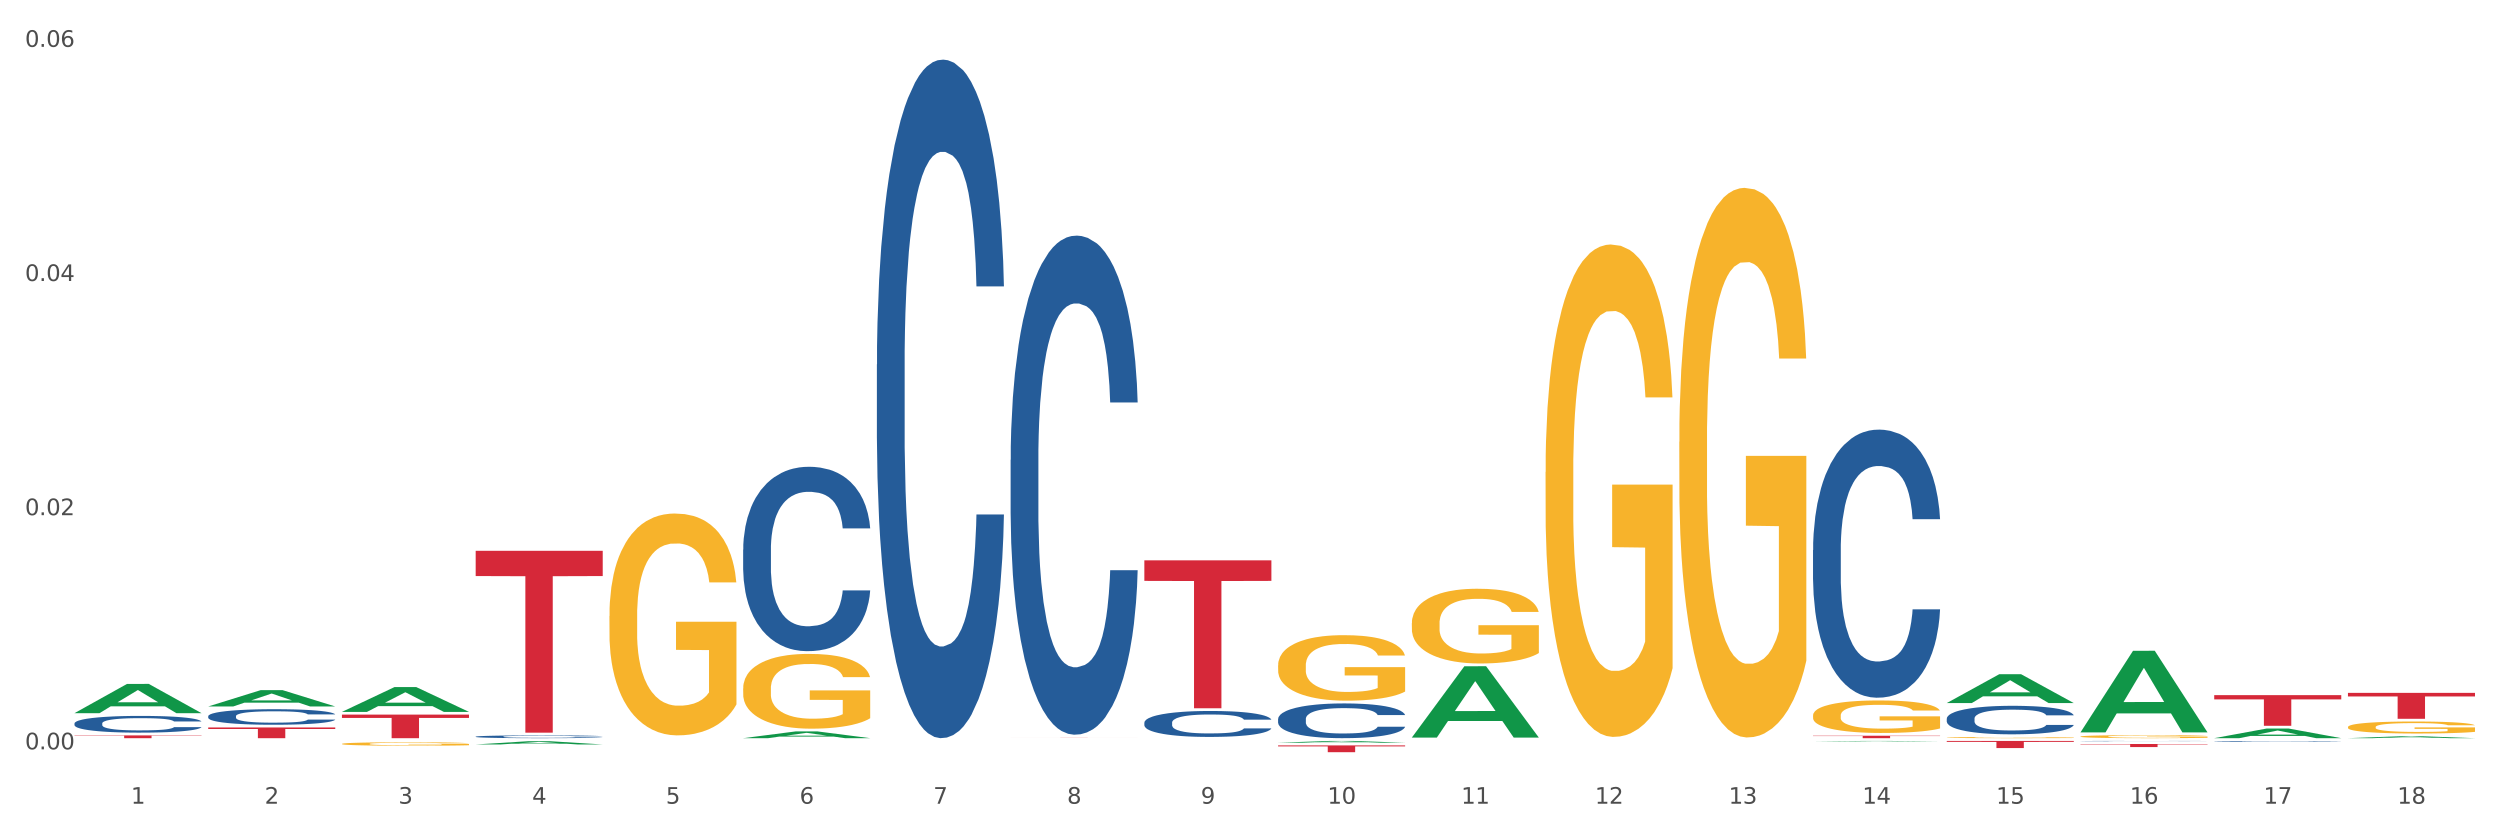<?xml version="1.0" encoding="utf-8" standalone="no"?>
<!DOCTYPE svg PUBLIC "-//W3C//DTD SVG 1.1//EN"
  "http://www.w3.org/Graphics/SVG/1.1/DTD/svg11.dtd">
<svg xmlns:xlink="http://www.w3.org/1999/xlink" width="1080pt" height="360pt" viewBox="0 0 1080 360" xmlns="http://www.w3.org/2000/svg" version="1.1">
 <rect x="0" y="0" width="1080" height="360" fill="#333333" stroke="none"/>
 <defs>
  <style type="text/css">*{stroke-linejoin: round; stroke-linecap: butt}</style>
 </defs>
 <g id="figure_1">
  <g id="patch_1">
   <path d="M 0 360 
L 1080 360 
L 1080 0 
L 0 0 
z
" style="fill: #ffffff; stroke: #ffffff; stroke-linejoin: miter"/>
  </g>
  <g id="axes_1">
   <g id="matplotlib.axis_1">
    <g id="xtick_1">
     <g id="text_1">
      <!-- 1 -->
      <g style="fill: #4d4d4d" transform="translate(56.563 347.204) scale(0.096 -0.096)">
       <defs>
        <path id="DejaVuSans-31" d="M 794 531 
L 1825 531 
L 1825 4091 
L 703 3866 
L 703 4441 
L 1819 4666 
L 2450 4666 
L 2450 531 
L 3481 531 
L 3481 0 
L 794 0 
L 794 531 
z
" transform="scale(0.016)"/>
       </defs>
       <use xlink:href="#DejaVuSans-31"/>
      </g>
     </g>
    </g>
    <g id="xtick_2">
     <g id="text_2">
      <!-- 2 -->
      <g style="fill: #4d4d4d" transform="translate(114.336 347.204) scale(0.096 -0.096)">
       <defs>
        <path id="DejaVuSans-32" d="M 1228 531 
L 3431 531 
L 3431 0 
L 469 0 
L 469 531 
Q 828 903 1448 1529 
Q 2069 2156 2228 2338 
Q 2531 2678 2651 2914 
Q 2772 3150 2772 3378 
Q 2772 3750 2511 3984 
Q 2250 4219 1831 4219 
Q 1534 4219 1204 4116 
Q 875 4013 500 3803 
L 500 4441 
Q 881 4594 1212 4672 
Q 1544 4750 1819 4750 
Q 2544 4750 2975 4387 
Q 3406 4025 3406 3419 
Q 3406 3131 3298 2873 
Q 3191 2616 2906 2266 
Q 2828 2175 2409 1742 
Q 1991 1309 1228 531 
z
" transform="scale(0.016)"/>
       </defs>
       <use xlink:href="#DejaVuSans-32"/>
      </g>
     </g>
    </g>
    <g id="xtick_3">
     <g id="text_3">
      <!-- 3 -->
      <g style="fill: #4d4d4d" transform="translate(172.109 347.204) scale(0.096 -0.096)">
       <defs>
        <path id="DejaVuSans-33" d="M 2597 2516 
Q 3050 2419 3304 2112 
Q 3559 1806 3559 1356 
Q 3559 666 3084 287 
Q 2609 -91 1734 -91 
Q 1441 -91 1130 -33 
Q 819 25 488 141 
L 488 750 
Q 750 597 1062 519 
Q 1375 441 1716 441 
Q 2309 441 2620 675 
Q 2931 909 2931 1356 
Q 2931 1769 2642 2001 
Q 2353 2234 1838 2234 
L 1294 2234 
L 1294 2753 
L 1863 2753 
Q 2328 2753 2575 2939 
Q 2822 3125 2822 3475 
Q 2822 3834 2567 4026 
Q 2313 4219 1838 4219 
Q 1578 4219 1281 4162 
Q 984 4106 628 3988 
L 628 4550 
Q 988 4650 1302 4700 
Q 1616 4750 1894 4750 
Q 2613 4750 3031 4423 
Q 3450 4097 3450 3541 
Q 3450 3153 3228 2886 
Q 3006 2619 2597 2516 
z
" transform="scale(0.016)"/>
       </defs>
       <use xlink:href="#DejaVuSans-33"/>
      </g>
     </g>
    </g>
    <g id="xtick_4">
     <g id="text_4">
      <!-- 4 -->
      <g style="fill: #4d4d4d" transform="translate(229.882 347.204) scale(0.096 -0.096)">
       <defs>
        <path id="DejaVuSans-34" d="M 2419 4116 
L 825 1625 
L 2419 1625 
L 2419 4116 
z
M 2253 4666 
L 3047 4666 
L 3047 1625 
L 3713 1625 
L 3713 1100 
L 3047 1100 
L 3047 0 
L 2419 0 
L 2419 1100 
L 313 1100 
L 313 1709 
L 2253 4666 
z
" transform="scale(0.016)"/>
       </defs>
       <use xlink:href="#DejaVuSans-34"/>
      </g>
     </g>
    </g>
    <g id="xtick_5">
     <g id="text_5">
      <!-- 5 -->
      <g style="fill: #4d4d4d" transform="translate(287.655 347.204) scale(0.096 -0.096)">
       <defs>
        <path id="DejaVuSans-35" d="M 691 4666 
L 3169 4666 
L 3169 4134 
L 1269 4134 
L 1269 2991 
Q 1406 3038 1543 3061 
Q 1681 3084 1819 3084 
Q 2600 3084 3056 2656 
Q 3513 2228 3513 1497 
Q 3513 744 3044 326 
Q 2575 -91 1722 -91 
Q 1428 -91 1123 -41 
Q 819 9 494 109 
L 494 744 
Q 775 591 1075 516 
Q 1375 441 1709 441 
Q 2250 441 2565 725 
Q 2881 1009 2881 1497 
Q 2881 1984 2565 2268 
Q 2250 2553 1709 2553 
Q 1456 2553 1204 2497 
Q 953 2441 691 2322 
L 691 4666 
z
" transform="scale(0.016)"/>
       </defs>
       <use xlink:href="#DejaVuSans-35"/>
      </g>
     </g>
    </g>
    <g id="xtick_6">
     <g id="text_6">
      <!-- 6 -->
      <g style="fill: #4d4d4d" transform="translate(345.428 347.204) scale(0.096 -0.096)">
       <defs>
        <path id="DejaVuSans-36" d="M 2113 2584 
Q 1688 2584 1439 2293 
Q 1191 2003 1191 1497 
Q 1191 994 1439 701 
Q 1688 409 2113 409 
Q 2538 409 2786 701 
Q 3034 994 3034 1497 
Q 3034 2003 2786 2293 
Q 2538 2584 2113 2584 
z
M 3366 4563 
L 3366 3988 
Q 3128 4100 2886 4159 
Q 2644 4219 2406 4219 
Q 1781 4219 1451 3797 
Q 1122 3375 1075 2522 
Q 1259 2794 1537 2939 
Q 1816 3084 2150 3084 
Q 2853 3084 3261 2657 
Q 3669 2231 3669 1497 
Q 3669 778 3244 343 
Q 2819 -91 2113 -91 
Q 1303 -91 875 529 
Q 447 1150 447 2328 
Q 447 3434 972 4092 
Q 1497 4750 2381 4750 
Q 2619 4750 2861 4703 
Q 3103 4656 3366 4563 
z
" transform="scale(0.016)"/>
       </defs>
       <use xlink:href="#DejaVuSans-36"/>
      </g>
     </g>
    </g>
    <g id="xtick_7">
     <g id="text_7">
      <!-- 7 -->
      <g style="fill: #4d4d4d" transform="translate(403.201 347.204) scale(0.096 -0.096)">
       <defs>
        <path id="DejaVuSans-37" d="M 525 4666 
L 3525 4666 
L 3525 4397 
L 1831 0 
L 1172 0 
L 2766 4134 
L 525 4134 
L 525 4666 
z
" transform="scale(0.016)"/>
       </defs>
       <use xlink:href="#DejaVuSans-37"/>
      </g>
     </g>
    </g>
    <g id="xtick_8">
     <g id="text_8">
      <!-- 8 -->
      <g style="fill: #4d4d4d" transform="translate(460.974 347.204) scale(0.096 -0.096)">
       <defs>
        <path id="DejaVuSans-38" d="M 2034 2216 
Q 1584 2216 1326 1975 
Q 1069 1734 1069 1313 
Q 1069 891 1326 650 
Q 1584 409 2034 409 
Q 2484 409 2743 651 
Q 3003 894 3003 1313 
Q 3003 1734 2745 1975 
Q 2488 2216 2034 2216 
z
M 1403 2484 
Q 997 2584 770 2862 
Q 544 3141 544 3541 
Q 544 4100 942 4425 
Q 1341 4750 2034 4750 
Q 2731 4750 3128 4425 
Q 3525 4100 3525 3541 
Q 3525 3141 3298 2862 
Q 3072 2584 2669 2484 
Q 3125 2378 3379 2068 
Q 3634 1759 3634 1313 
Q 3634 634 3220 271 
Q 2806 -91 2034 -91 
Q 1263 -91 848 271 
Q 434 634 434 1313 
Q 434 1759 690 2068 
Q 947 2378 1403 2484 
z
M 1172 3481 
Q 1172 3119 1398 2916 
Q 1625 2713 2034 2713 
Q 2441 2713 2670 2916 
Q 2900 3119 2900 3481 
Q 2900 3844 2670 4047 
Q 2441 4250 2034 4250 
Q 1625 4250 1398 4047 
Q 1172 3844 1172 3481 
z
" transform="scale(0.016)"/>
       </defs>
       <use xlink:href="#DejaVuSans-38"/>
      </g>
     </g>
    </g>
    <g id="xtick_9">
     <g id="text_9">
      <!-- 9 -->
      <g style="fill: #4d4d4d" transform="translate(518.747 347.204) scale(0.096 -0.096)">
       <defs>
        <path id="DejaVuSans-39" d="M 703 97 
L 703 672 
Q 941 559 1184 500 
Q 1428 441 1663 441 
Q 2288 441 2617 861 
Q 2947 1281 2994 2138 
Q 2813 1869 2534 1725 
Q 2256 1581 1919 1581 
Q 1219 1581 811 2004 
Q 403 2428 403 3163 
Q 403 3881 828 4315 
Q 1253 4750 1959 4750 
Q 2769 4750 3195 4129 
Q 3622 3509 3622 2328 
Q 3622 1225 3098 567 
Q 2575 -91 1691 -91 
Q 1453 -91 1209 -44 
Q 966 3 703 97 
z
M 1959 2075 
Q 2384 2075 2632 2365 
Q 2881 2656 2881 3163 
Q 2881 3666 2632 3958 
Q 2384 4250 1959 4250 
Q 1534 4250 1286 3958 
Q 1038 3666 1038 3163 
Q 1038 2656 1286 2365 
Q 1534 2075 1959 2075 
z
" transform="scale(0.016)"/>
       </defs>
       <use xlink:href="#DejaVuSans-39"/>
      </g>
     </g>
    </g>
    <g id="xtick_10">
     <g id="text_10">
      <!-- 10 -->
      <g style="fill: #4d4d4d" transform="translate(573.466 347.204) scale(0.096 -0.096)">
       <defs>
        <path id="DejaVuSans-30" d="M 2034 4250 
Q 1547 4250 1301 3770 
Q 1056 3291 1056 2328 
Q 1056 1369 1301 889 
Q 1547 409 2034 409 
Q 2525 409 2770 889 
Q 3016 1369 3016 2328 
Q 3016 3291 2770 3770 
Q 2525 4250 2034 4250 
z
M 2034 4750 
Q 2819 4750 3233 4129 
Q 3647 3509 3647 2328 
Q 3647 1150 3233 529 
Q 2819 -91 2034 -91 
Q 1250 -91 836 529 
Q 422 1150 422 2328 
Q 422 3509 836 4129 
Q 1250 4750 2034 4750 
z
" transform="scale(0.016)"/>
       </defs>
       <use xlink:href="#DejaVuSans-31"/>
       <use xlink:href="#DejaVuSans-30" transform="translate(63.623 0)"/>
      </g>
     </g>
    </g>
    <g id="xtick_11">
     <g id="text_11">
      <!-- 11 -->
      <g style="fill: #4d4d4d" transform="translate(631.239 347.204) scale(0.096 -0.096)">
       <use xlink:href="#DejaVuSans-31"/>
       <use xlink:href="#DejaVuSans-31" transform="translate(63.623 0)"/>
      </g>
     </g>
    </g>
    <g id="xtick_12">
     <g id="text_12">
      <!-- 12 -->
      <g style="fill: #4d4d4d" transform="translate(689.012 347.204) scale(0.096 -0.096)">
       <use xlink:href="#DejaVuSans-31"/>
       <use xlink:href="#DejaVuSans-32" transform="translate(63.623 0)"/>
      </g>
     </g>
    </g>
    <g id="xtick_13">
     <g id="text_13">
      <!-- 13 -->
      <g style="fill: #4d4d4d" transform="translate(746.785 347.204) scale(0.096 -0.096)">
       <use xlink:href="#DejaVuSans-31"/>
       <use xlink:href="#DejaVuSans-33" transform="translate(63.623 0)"/>
      </g>
     </g>
    </g>
    <g id="xtick_14">
     <g id="text_14">
      <!-- 14 -->
      <g style="fill: #4d4d4d" transform="translate(804.558 347.204) scale(0.096 -0.096)">
       <use xlink:href="#DejaVuSans-31"/>
       <use xlink:href="#DejaVuSans-34" transform="translate(63.623 0)"/>
      </g>
     </g>
    </g>
    <g id="xtick_15">
     <g id="text_15">
      <!-- 15 -->
      <g style="fill: #4d4d4d" transform="translate(862.331 347.204) scale(0.096 -0.096)">
       <use xlink:href="#DejaVuSans-31"/>
       <use xlink:href="#DejaVuSans-35" transform="translate(63.623 0)"/>
      </g>
     </g>
    </g>
    <g id="xtick_16">
     <g id="text_16">
      <!-- 16 -->
      <g style="fill: #4d4d4d" transform="translate(920.104 347.204) scale(0.096 -0.096)">
       <use xlink:href="#DejaVuSans-31"/>
       <use xlink:href="#DejaVuSans-36" transform="translate(63.623 0)"/>
      </g>
     </g>
    </g>
    <g id="xtick_17">
     <g id="text_17">
      <!-- 17 -->
      <g style="fill: #4d4d4d" transform="translate(977.877 347.204) scale(0.096 -0.096)">
       <use xlink:href="#DejaVuSans-31"/>
       <use xlink:href="#DejaVuSans-37" transform="translate(63.623 0)"/>
      </g>
     </g>
    </g>
    <g id="xtick_18">
     <g id="text_18">
      <!-- 18 -->
      <g style="fill: #4d4d4d" transform="translate(1035.65 347.204) scale(0.096 -0.096)">
       <use xlink:href="#DejaVuSans-31"/>
       <use xlink:href="#DejaVuSans-38" transform="translate(63.623 0)"/>
      </g>
     </g>
    </g>
    <g id="xtick_19"/>
    <g id="xtick_20"/>
    <g id="xtick_21"/>
    <g id="xtick_22"/>
    <g id="xtick_23"/>
    <g id="xtick_24"/>
    <g id="xtick_25"/>
    <g id="xtick_26"/>
    <g id="xtick_27"/>
    <g id="xtick_28"/>
    <g id="xtick_29"/>
    <g id="xtick_30"/>
    <g id="xtick_31"/>
    <g id="xtick_32"/>
    <g id="xtick_33"/>
    <g id="xtick_34"/>
    <g id="xtick_35"/>
   </g>
   <g id="matplotlib.axis_2">
    <g id="ytick_1">
     <g id="text_19">
      <!-- 0.00 -->
      <g style="fill: #4d4d4d" transform="translate(10.8 323.716) scale(0.096 -0.096)">
       <defs>
        <path id="DejaVuSans-2e" d="M 684 794 
L 1344 794 
L 1344 0 
L 684 0 
L 684 794 
z
" transform="scale(0.016)"/>
       </defs>
       <use xlink:href="#DejaVuSans-30"/>
       <use xlink:href="#DejaVuSans-2e" transform="translate(63.623 0)"/>
       <use xlink:href="#DejaVuSans-30" transform="translate(95.41 0)"/>
       <use xlink:href="#DejaVuSans-30" transform="translate(159.033 0)"/>
      </g>
     </g>
    </g>
    <g id="ytick_2">
     <g id="text_20">
      <!-- 0.02 -->
      <g style="fill: #4d4d4d" transform="translate(10.8 222.556) scale(0.096 -0.096)">
       <use xlink:href="#DejaVuSans-30"/>
       <use xlink:href="#DejaVuSans-2e" transform="translate(63.623 0)"/>
       <use xlink:href="#DejaVuSans-30" transform="translate(95.41 0)"/>
       <use xlink:href="#DejaVuSans-32" transform="translate(159.033 0)"/>
      </g>
     </g>
    </g>
    <g id="ytick_3">
     <g id="text_21">
      <!-- 0.04 -->
      <g style="fill: #4d4d4d" transform="translate(10.8 121.396) scale(0.096 -0.096)">
       <use xlink:href="#DejaVuSans-30"/>
       <use xlink:href="#DejaVuSans-2e" transform="translate(63.623 0)"/>
       <use xlink:href="#DejaVuSans-30" transform="translate(95.41 0)"/>
       <use xlink:href="#DejaVuSans-34" transform="translate(159.033 0)"/>
      </g>
     </g>
    </g>
    <g id="ytick_4">
     <g id="text_22">
      <!-- 0.06 -->
      <g style="fill: #4d4d4d" transform="translate(10.8 20.236) scale(0.096 -0.096)">
       <use xlink:href="#DejaVuSans-30"/>
       <use xlink:href="#DejaVuSans-2e" transform="translate(63.623 0)"/>
       <use xlink:href="#DejaVuSans-30" transform="translate(95.41 0)"/>
       <use xlink:href="#DejaVuSans-36" transform="translate(159.033 0)"/>
      </g>
     </g>
    </g>
    <g id="ytick_5"/>
    <g id="ytick_6"/>
    <g id="ytick_7"/>
   </g>
   <g id="PolyCollection_1">
    <path d="M 32.175 308.068 
L 32.232 308.056 
L 54.864 295.455 
L 64.257 295.443 
L 87.059 308.092 
L 76.196 308.092 
L 71.273 305.146 
L 47.905 305.146 
L 47.735 305.194 
L 42.982 308.092 
L 32.175 308.092 
L 32.175 308.068 
L 50.847 303.388 
L 68.331 303.377 
L 59.674 298.139 
L 59.561 298.115 
L 59.447 298.151 
L 50.79 303.377 
L 50.847 303.388 
L 32.175 308.068 
z
" clip-path="url(#pe584627722)" style="fill: #109648"/>
    <path d="M 89.948 305.183 
L 90.005 305.176 
L 112.637 298.132 
L 122.03 298.125 
L 144.832 305.196 
L 133.969 305.196 
L 129.046 303.55 
L 105.678 303.55 
L 105.508 303.576 
L 100.755 305.196 
L 89.948 305.196 
L 89.948 305.183 
L 108.62 302.567 
L 126.104 302.56 
L 117.447 299.632 
L 117.334 299.619 
L 117.22 299.639 
L 108.563 302.56 
L 108.62 302.567 
L 89.948 305.183 
z
" clip-path="url(#pe584627722)" style="fill: #109648"/>
    <path d="M 147.721 307.524 
L 147.778 307.514 
L 170.41 296.817 
L 179.803 296.807 
L 202.605 307.544 
L 191.742 307.544 
L 186.819 305.044 
L 163.451 305.044 
L 163.281 305.084 
L 158.528 307.544 
L 147.721 307.544 
L 147.721 307.524 
L 166.393 303.552 
L 183.877 303.542 
L 175.22 299.095 
L 175.107 299.075 
L 174.993 299.105 
L 166.336 303.542 
L 166.393 303.552 
L 147.721 307.524 
z
" clip-path="url(#pe584627722)" style="fill: #109648"/>
    <path d="M 205.494 321.603 
L 205.551 321.602 
L 228.183 320.203 
L 237.576 320.202 
L 260.378 321.606 
L 249.515 321.606 
L 244.592 321.279 
L 221.224 321.279 
L 221.054 321.284 
L 216.301 321.606 
L 205.494 321.606 
L 205.494 321.603 
L 224.166 321.084 
L 241.65 321.082 
L 232.993 320.501 
L 232.88 320.498 
L 232.766 320.502 
L 224.109 321.082 
L 224.166 321.084 
L 205.494 321.603 
z
" clip-path="url(#pe584627722)" style="fill: #109648"/>
    <path d="M 321.04 318.886 
L 321.096 318.884 
L 343.729 315.971 
L 353.122 315.968 
L 375.924 318.892 
L 365.061 318.892 
L 360.138 318.211 
L 336.77 318.211 
L 336.6 318.222 
L 331.847 318.892 
L 321.04 318.892 
L 321.04 318.886 
L 339.712 317.805 
L 357.196 317.802 
L 348.539 316.591 
L 348.425 316.586 
L 348.312 316.594 
L 339.655 317.802 
L 339.712 317.805 
L 321.04 318.886 
z
" clip-path="url(#pe584627722)" style="fill: #109648"/>
    <path d="M 436.586 318.573 
L 491.47 318.573 
L 491.47 318.58 
L 469.881 318.58 
L 469.881 318.622 
L 458.045 318.622 
L 458.045 318.58 
L 436.586 318.58 
L 436.586 318.573 
L 436.586 318.573 
z
" clip-path="url(#pe584627722)" style="fill: #d62839"/>
    <path d="M 783.224 317.823 
L 838.108 317.823 
L 838.108 317.971 
L 816.519 317.972 
L 816.519 318.892 
L 804.683 318.892 
L 804.683 317.972 
L 783.224 317.971 
L 783.224 317.824 
L 783.224 317.823 
z
" clip-path="url(#pe584627722)" style="fill: #d62839"/>
    <path d="M 552.132 322.026 
L 607.016 322.026 
L 607.016 322.432 
L 585.427 322.435 
L 585.427 324.95 
L 573.591 324.95 
L 573.591 322.435 
L 552.132 322.432 
L 552.132 322.029 
L 552.132 322.026 
z
" clip-path="url(#pe584627722)" style="fill: #d62839"/>
    <path d="M 494.359 242.064 
L 549.243 242.064 
L 549.243 250.944 
L 527.654 251.004 
L 527.654 305.964 
L 515.818 305.964 
L 515.818 251.004 
L 494.359 250.944 
L 494.359 242.124 
L 494.359 242.064 
z
" clip-path="url(#pe584627722)" style="fill: #d62839"/>
    <path d="M 32.175 317.678 
L 87.059 317.678 
L 87.059 317.846 
L 65.47 317.847 
L 65.47 318.892 
L 53.635 318.892 
L 53.635 317.847 
L 32.175 317.846 
L 32.175 317.679 
L 32.175 317.678 
z
" clip-path="url(#pe584627722)" style="fill: #d62839"/>
    <path d="M 89.948 314.274 
L 144.832 314.274 
L 144.832 314.916 
L 123.243 314.92 
L 123.243 318.892 
L 111.407 318.892 
L 111.407 314.92 
L 89.948 314.916 
L 89.948 314.279 
L 89.948 314.274 
z
" clip-path="url(#pe584627722)" style="fill: #d62839"/>
    <path d="M 1014.316 314.089 
L 1014.38 314.085 
L 1014.38 313.914 
L 1014.51 313.768 
L 1015.158 313.412 
L 1016.13 313.119 
L 1016.843 312.963 
L 1017.556 312.835 
L 1018.398 312.707 
L 1019.435 312.574 
L 1021.314 312.38 
L 1022.48 312.281 
L 1023.906 312.177 
L 1026.498 312.025 
L 1028.377 311.94 
L 1030.321 311.869 
L 1033.496 311.784 
L 1035.57 311.746 
L 1037.773 311.717 
L 1040.429 311.698 
L 1042.438 311.694 
L 1046.845 311.708 
L 1050.603 311.751 
L 1052.417 311.784 
L 1054.75 311.841 
L 1055.981 311.878 
L 1057.99 311.954 
L 1060.063 312.054 
L 1061.489 312.139 
L 1063.627 312.3 
L 1065.247 312.461 
L 1066.738 312.66 
L 1067.515 312.797 
L 1068.098 312.925 
L 1068.617 313.072 
L 1069.135 313.304 
L 1057.471 313.304 
L 1057.018 313.138 
L 1056.305 312.982 
L 1055.268 312.83 
L 1054.361 312.735 
L 1052.806 312.617 
L 1051.38 312.541 
L 1049.89 312.484 
L 1048.076 312.437 
L 1046.65 312.413 
L 1044.641 312.394 
L 1040.689 312.399 
L 1038.032 312.437 
L 1036.218 312.484 
L 1035.051 312.527 
L 1034.014 312.574 
L 1032.848 312.641 
L 1031.487 312.74 
L 1030.515 312.83 
L 1029.543 312.944 
L 1028.766 313.057 
L 1028.053 313.19 
L 1027.47 313.332 
L 1027.016 313.479 
L 1026.627 313.659 
L 1026.303 313.957 
L 1026.303 314.606 
L 1026.433 314.752 
L 1026.757 314.946 
L 1027.146 315.093 
L 1027.794 315.268 
L 1028.377 315.387 
L 1029.479 315.557 
L 1030.71 315.699 
L 1031.682 315.789 
L 1032.654 315.865 
L 1034.338 315.969 
L 1036.218 316.054 
L 1037.838 316.106 
L 1040.041 316.154 
L 1041.531 316.173 
L 1042.827 316.182 
L 1046.002 316.182 
L 1048.27 316.168 
L 1050.797 316.135 
L 1052.741 316.092 
L 1054.361 316.04 
L 1056.176 315.955 
L 1057.342 315.874 
L 1057.342 314.885 
L 1043.086 314.88 
L 1043.086 314.222 
L 1069.2 314.222 
L 1069.2 316.154 
L 1068.098 316.253 
L 1066.867 316.343 
L 1065.571 316.424 
L 1063.627 316.523 
L 1061.295 316.618 
L 1059.221 316.684 
L 1057.018 316.741 
L 1054.426 316.793 
L 1051.056 316.84 
L 1048.983 316.859 
L 1046.391 316.873 
L 1043.345 316.878 
L 1040.689 316.869 
L 1038.097 316.845 
L 1035.375 316.802 
L 1032.718 316.741 
L 1030.71 316.679 
L 1028.701 316.604 
L 1026.563 316.504 
L 1024.878 316.409 
L 1023.582 316.324 
L 1022.156 316.215 
L 1020.601 316.073 
L 1019.435 315.945 
L 1018.398 315.813 
L 1017.296 315.642 
L 1016.519 315.496 
L 1015.741 315.311 
L 1015.288 315.174 
L 1014.769 314.961 
L 1014.38 314.662 
L 1014.316 314.089 
z
" clip-path="url(#pe584627722)" style="fill: #f7b32b"/>
    <path d="M 956.543 300.293 
L 1011.427 300.293 
L 1011.427 302.134 
L 989.837 302.146 
L 989.837 313.538 
L 978.002 313.538 
L 978.002 302.146 
L 956.543 302.134 
L 956.543 300.306 
L 956.543 300.293 
z
" clip-path="url(#pe584627722)" style="fill: #d62839"/>
    <path d="M 1014.316 299.307 
L 1069.2 299.307 
L 1069.2 300.864 
L 1047.61 300.875 
L 1047.61 310.517 
L 1035.775 310.517 
L 1035.775 300.875 
L 1014.316 300.864 
L 1014.316 299.317 
L 1014.316 299.307 
z
" clip-path="url(#pe584627722)" style="fill: #d62839"/>
    <path d="M 205.494 237.933 
L 260.378 237.933 
L 260.378 248.853 
L 238.789 248.927 
L 238.789 316.509 
L 226.953 316.509 
L 226.953 248.927 
L 205.494 248.853 
L 205.494 238.007 
L 205.494 237.933 
z
" clip-path="url(#pe584627722)" style="fill: #d62839"/>
    <path d="M 147.721 308.721 
L 202.605 308.721 
L 202.605 310.135 
L 181.016 310.144 
L 181.016 318.892 
L 169.18 318.892 
L 169.18 310.144 
L 147.721 310.135 
L 147.721 308.731 
L 147.721 308.721 
z
" clip-path="url(#pe584627722)" style="fill: #d62839"/>
    <path d="M 609.905 269.257 
L 609.97 269.227 
L 609.97 268.166 
L 610.099 267.252 
L 610.747 265.04 
L 611.719 263.212 
L 612.432 262.239 
L 613.145 261.443 
L 613.987 260.647 
L 615.024 259.821 
L 616.903 258.612 
L 618.069 257.993 
L 619.495 257.344 
L 622.087 256.401 
L 623.966 255.87 
L 625.91 255.427 
L 629.085 254.897 
L 631.159 254.661 
L 633.362 254.484 
L 636.019 254.366 
L 638.027 254.336 
L 642.434 254.425 
L 646.192 254.69 
L 648.006 254.897 
L 650.339 255.251 
L 651.57 255.486 
L 653.579 255.958 
L 655.653 256.577 
L 657.078 257.108 
L 659.216 258.111 
L 660.836 259.113 
L 662.327 260.352 
L 663.104 261.207 
L 663.688 262.003 
L 664.206 262.917 
L 664.724 264.362 
L 653.061 264.362 
L 652.607 263.33 
L 651.894 262.357 
L 650.857 261.413 
L 649.95 260.824 
L 648.395 260.086 
L 646.97 259.615 
L 645.479 259.261 
L 643.665 258.966 
L 642.239 258.818 
L 640.231 258.701 
L 636.278 258.73 
L 633.621 258.966 
L 631.807 259.261 
L 630.64 259.526 
L 629.604 259.821 
L 628.437 260.234 
L 627.076 260.853 
L 626.104 261.413 
L 625.132 262.121 
L 624.355 262.829 
L 623.642 263.654 
L 623.059 264.539 
L 622.605 265.453 
L 622.217 266.574 
L 621.893 268.431 
L 621.893 272.471 
L 622.022 273.385 
L 622.346 274.594 
L 622.735 275.508 
L 623.383 276.599 
L 623.966 277.336 
L 625.068 278.398 
L 626.299 279.282 
L 627.271 279.843 
L 628.243 280.314 
L 629.928 280.963 
L 631.807 281.494 
L 633.427 281.818 
L 635.63 282.113 
L 637.12 282.231 
L 638.416 282.29 
L 641.591 282.29 
L 643.859 282.202 
L 646.386 281.995 
L 648.33 281.73 
L 649.95 281.405 
L 651.765 280.875 
L 652.931 280.373 
L 652.931 274.211 
L 638.675 274.181 
L 638.675 270.082 
L 664.789 270.082 
L 664.789 282.113 
L 663.688 282.732 
L 662.456 283.293 
L 661.16 283.794 
L 659.216 284.413 
L 656.884 285.003 
L 654.81 285.416 
L 652.607 285.77 
L 650.015 286.094 
L 646.646 286.389 
L 644.572 286.507 
L 641.98 286.595 
L 638.935 286.625 
L 636.278 286.566 
L 633.686 286.418 
L 630.964 286.153 
L 628.308 285.77 
L 626.299 285.386 
L 624.29 284.914 
L 622.152 284.295 
L 620.467 283.705 
L 619.171 283.175 
L 617.745 282.497 
L 616.19 281.612 
L 615.024 280.816 
L 613.987 279.99 
L 612.886 278.929 
L 612.108 278.014 
L 611.33 276.864 
L 610.877 276.009 
L 610.358 274.682 
L 609.97 272.825 
L 609.905 269.257 
z
" clip-path="url(#pe584627722)" style="fill: #f7b32b"/>
    <path d="M 898.77 318.188 
L 898.835 318.187 
L 898.835 318.144 
L 898.964 318.107 
L 899.612 318.017 
L 900.584 317.943 
L 901.297 317.904 
L 902.01 317.872 
L 902.852 317.839 
L 903.889 317.806 
L 905.768 317.757 
L 906.934 317.732 
L 908.36 317.706 
L 910.952 317.667 
L 912.831 317.646 
L 914.775 317.628 
L 917.95 317.606 
L 920.024 317.597 
L 922.227 317.59 
L 924.884 317.585 
L 926.892 317.584 
L 931.299 317.587 
L 935.057 317.598 
L 936.871 317.606 
L 939.204 317.621 
L 940.435 317.63 
L 942.444 317.649 
L 944.517 317.675 
L 945.943 317.696 
L 948.081 317.737 
L 949.701 317.777 
L 951.192 317.827 
L 951.969 317.862 
L 952.552 317.894 
L 953.071 317.931 
L 953.589 317.99 
L 941.926 317.99 
L 941.472 317.948 
L 940.759 317.909 
L 939.722 317.87 
L 938.815 317.847 
L 937.26 317.817 
L 935.834 317.798 
L 934.344 317.783 
L 932.53 317.771 
L 931.104 317.765 
L 929.095 317.761 
L 925.143 317.762 
L 922.486 317.771 
L 920.672 317.783 
L 919.505 317.794 
L 918.468 317.806 
L 917.302 317.823 
L 915.941 317.848 
L 914.969 317.87 
L 913.997 317.899 
L 913.22 317.928 
L 912.507 317.961 
L 911.924 317.997 
L 911.47 318.034 
L 911.081 318.08 
L 910.757 318.155 
L 910.757 318.318 
L 910.887 318.355 
L 911.211 318.404 
L 911.6 318.442 
L 912.248 318.486 
L 912.831 318.516 
L 913.933 318.559 
L 915.164 318.594 
L 916.136 318.617 
L 917.108 318.636 
L 918.792 318.663 
L 920.672 318.684 
L 922.292 318.697 
L 924.495 318.709 
L 925.985 318.714 
L 927.281 318.716 
L 930.456 318.716 
L 932.724 318.713 
L 935.251 318.704 
L 937.195 318.694 
L 938.815 318.68 
L 940.63 318.659 
L 941.796 318.639 
L 941.796 318.389 
L 927.54 318.388 
L 927.54 318.222 
L 953.654 318.222 
L 953.654 318.709 
L 952.552 318.734 
L 951.321 318.757 
L 950.025 318.777 
L 948.081 318.802 
L 945.749 318.826 
L 943.675 318.843 
L 941.472 318.857 
L 938.88 318.87 
L 935.51 318.882 
L 933.437 318.887 
L 930.845 318.891 
L 927.799 318.892 
L 925.143 318.889 
L 922.551 318.884 
L 919.829 318.873 
L 917.172 318.857 
L 915.164 318.842 
L 913.155 318.823 
L 911.017 318.798 
L 909.332 318.774 
L 908.036 318.752 
L 906.61 318.725 
L 905.055 318.689 
L 903.889 318.657 
L 902.852 318.623 
L 901.75 318.58 
L 900.973 318.543 
L 900.195 318.496 
L 899.742 318.462 
L 899.223 318.408 
L 898.835 318.333 
L 898.77 318.188 
z
" clip-path="url(#pe584627722)" style="fill: #f7b32b"/>
    <path d="M 783.224 309.087 
L 783.289 309.074 
L 783.289 308.612 
L 783.418 308.214 
L 784.066 307.252 
L 785.038 306.456 
L 785.751 306.032 
L 786.464 305.686 
L 787.306 305.339 
L 788.343 304.98 
L 790.222 304.454 
L 791.388 304.184 
L 792.814 303.902 
L 795.406 303.491 
L 797.285 303.26 
L 799.229 303.068 
L 802.404 302.837 
L 804.478 302.734 
L 806.681 302.657 
L 809.338 302.606 
L 811.346 302.593 
L 815.753 302.632 
L 819.511 302.747 
L 821.325 302.837 
L 823.658 302.991 
L 824.889 303.094 
L 826.898 303.299 
L 828.971 303.568 
L 830.397 303.799 
L 832.535 304.236 
L 834.155 304.672 
L 835.646 305.211 
L 836.423 305.583 
L 837.007 305.93 
L 837.525 306.328 
L 838.043 306.956 
L 826.38 306.956 
L 825.926 306.507 
L 825.213 306.084 
L 824.176 305.673 
L 823.269 305.416 
L 821.714 305.096 
L 820.288 304.89 
L 818.798 304.736 
L 816.984 304.608 
L 815.558 304.544 
L 813.549 304.492 
L 809.597 304.505 
L 806.94 304.608 
L 805.126 304.736 
L 803.959 304.852 
L 802.922 304.98 
L 801.756 305.16 
L 800.395 305.429 
L 799.423 305.673 
L 798.451 305.981 
L 797.674 306.289 
L 796.961 306.648 
L 796.378 307.033 
L 795.924 307.431 
L 795.535 307.919 
L 795.211 308.727 
L 795.211 310.485 
L 795.341 310.883 
L 795.665 311.409 
L 796.054 311.807 
L 796.702 312.282 
L 797.285 312.603 
L 798.387 313.065 
L 799.618 313.45 
L 800.59 313.694 
L 801.562 313.899 
L 803.246 314.181 
L 805.126 314.412 
L 806.746 314.554 
L 808.949 314.682 
L 810.439 314.733 
L 811.735 314.759 
L 814.91 314.759 
L 817.178 314.72 
L 819.705 314.631 
L 821.649 314.515 
L 823.269 314.374 
L 825.084 314.143 
L 826.25 313.925 
L 826.25 311.243 
L 811.994 311.23 
L 811.994 309.446 
L 838.108 309.446 
L 838.108 314.682 
L 837.007 314.951 
L 835.775 315.195 
L 834.479 315.413 
L 832.535 315.683 
L 830.203 315.94 
L 828.129 316.119 
L 825.926 316.273 
L 823.334 316.414 
L 819.964 316.543 
L 817.891 316.594 
L 815.299 316.632 
L 812.253 316.645 
L 809.597 316.62 
L 807.005 316.555 
L 804.283 316.44 
L 801.627 316.273 
L 799.618 316.106 
L 797.609 315.901 
L 795.471 315.632 
L 793.786 315.375 
L 792.49 315.144 
L 791.064 314.849 
L 789.509 314.464 
L 788.343 314.117 
L 787.306 313.758 
L 786.204 313.296 
L 785.427 312.898 
L 784.649 312.398 
L 784.196 312.025 
L 783.677 311.448 
L 783.289 310.639 
L 783.224 309.087 
z
" clip-path="url(#pe584627722)" style="fill: #f7b32b"/>
    <path d="M 840.997 318.63 
L 841.062 318.63 
L 841.062 318.613 
L 841.191 318.6 
L 841.839 318.566 
L 842.811 318.539 
L 843.524 318.524 
L 844.237 318.512 
L 845.079 318.5 
L 846.116 318.488 
L 847.995 318.469 
L 849.161 318.46 
L 850.587 318.45 
L 853.179 318.436 
L 855.058 318.428 
L 857.002 318.421 
L 860.177 318.413 
L 862.251 318.41 
L 864.454 318.407 
L 867.111 318.405 
L 869.119 318.405 
L 873.526 318.406 
L 877.284 318.41 
L 879.098 318.413 
L 881.431 318.419 
L 882.662 318.422 
L 884.671 318.429 
L 886.744 318.439 
L 888.17 318.447 
L 890.308 318.462 
L 891.928 318.477 
L 893.419 318.496 
L 894.196 318.509 
L 894.779 318.521 
L 895.298 318.534 
L 895.816 318.556 
L 884.153 318.556 
L 883.699 318.541 
L 882.986 318.526 
L 881.949 318.512 
L 881.042 318.503 
L 879.487 318.492 
L 878.061 318.485 
L 876.571 318.479 
L 874.757 318.475 
L 873.331 318.473 
L 871.322 318.471 
L 867.37 318.471 
L 864.713 318.475 
L 862.899 318.479 
L 861.732 318.483 
L 860.695 318.488 
L 859.529 318.494 
L 858.168 318.503 
L 857.196 318.512 
L 856.224 318.522 
L 855.447 318.533 
L 854.734 318.545 
L 854.151 318.559 
L 853.697 318.573 
L 853.308 318.589 
L 852.984 318.617 
L 852.984 318.678 
L 853.114 318.692 
L 853.438 318.71 
L 853.827 318.724 
L 854.475 318.741 
L 855.058 318.752 
L 856.16 318.768 
L 857.391 318.781 
L 858.363 318.79 
L 859.335 318.797 
L 861.019 318.806 
L 862.899 318.815 
L 864.519 318.819 
L 866.722 318.824 
L 868.212 318.826 
L 869.508 318.827 
L 872.683 318.827 
L 874.951 318.825 
L 877.478 318.822 
L 879.422 318.818 
L 881.042 318.813 
L 882.857 318.805 
L 884.023 318.798 
L 884.023 318.705 
L 869.767 318.704 
L 869.767 318.642 
L 895.881 318.642 
L 895.881 318.824 
L 894.779 318.833 
L 893.548 318.842 
L 892.252 318.849 
L 890.308 318.859 
L 887.976 318.867 
L 885.902 318.874 
L 883.699 318.879 
L 881.107 318.884 
L 877.737 318.888 
L 875.664 318.89 
L 873.072 318.891 
L 870.026 318.892 
L 867.37 318.891 
L 864.778 318.889 
L 862.056 318.885 
L 859.4 318.879 
L 857.391 318.873 
L 855.382 318.866 
L 853.244 318.857 
L 851.559 318.848 
L 850.263 318.84 
L 848.837 318.83 
L 847.282 318.816 
L 846.116 318.804 
L 845.079 318.792 
L 843.977 318.776 
L 843.2 318.762 
L 842.422 318.745 
L 841.969 318.732 
L 841.45 318.712 
L 841.062 318.684 
L 840.997 318.63 
z
" clip-path="url(#pe584627722)" style="fill: #f7b32b"/>
    <path d="M 725.451 190.874 
L 725.516 190.657 
L 725.516 182.851 
L 725.645 176.129 
L 726.293 159.866 
L 727.265 146.422 
L 727.978 139.266 
L 728.691 133.411 
L 729.533 127.556 
L 730.57 121.485 
L 732.449 112.594 
L 733.615 108.041 
L 735.041 103.27 
L 737.633 96.331 
L 739.512 92.428 
L 741.456 89.175 
L 744.631 85.272 
L 746.705 83.538 
L 748.908 82.237 
L 751.565 81.369 
L 753.573 81.152 
L 757.98 81.803 
L 761.738 83.754 
L 763.552 85.272 
L 765.885 87.874 
L 767.116 89.609 
L 769.125 93.079 
L 771.199 97.632 
L 772.624 101.535 
L 774.762 108.908 
L 776.382 116.281 
L 777.873 125.388 
L 778.65 131.676 
L 779.234 137.531 
L 779.752 144.253 
L 780.27 154.878 
L 768.607 154.878 
L 768.153 147.289 
L 767.44 140.133 
L 766.403 133.194 
L 765.496 128.857 
L 763.941 123.436 
L 762.516 119.967 
L 761.025 117.365 
L 759.211 115.196 
L 757.785 114.112 
L 755.776 113.245 
L 751.824 113.462 
L 749.167 115.196 
L 747.353 117.365 
L 746.186 119.316 
L 745.15 121.485 
L 743.983 124.521 
L 742.622 129.074 
L 741.65 133.194 
L 740.678 138.399 
L 739.901 143.603 
L 739.188 149.674 
L 738.605 156.18 
L 738.151 162.902 
L 737.762 171.142 
L 737.438 184.803 
L 737.438 214.51 
L 737.568 221.232 
L 737.892 230.123 
L 738.281 236.845 
L 738.929 244.868 
L 739.512 250.289 
L 740.614 258.095 
L 741.845 264.6 
L 742.817 268.72 
L 743.789 272.19 
L 745.474 276.96 
L 747.353 280.863 
L 748.973 283.249 
L 751.176 285.417 
L 752.666 286.285 
L 753.962 286.718 
L 757.137 286.718 
L 759.405 286.068 
L 761.932 284.55 
L 763.876 282.598 
L 765.496 280.213 
L 767.311 276.31 
L 768.477 272.623 
L 768.477 227.304 
L 754.221 227.087 
L 754.221 196.946 
L 780.335 196.946 
L 780.335 285.417 
L 779.234 289.971 
L 778.002 294.091 
L 776.706 297.777 
L 774.762 302.331 
L 772.43 306.668 
L 770.356 309.703 
L 768.153 312.306 
L 765.561 314.691 
L 762.192 316.859 
L 760.118 317.727 
L 757.526 318.377 
L 754.48 318.594 
L 751.824 318.16 
L 749.232 317.076 
L 746.51 315.124 
L 743.854 312.306 
L 741.845 309.487 
L 739.836 306.017 
L 737.698 301.463 
L 736.013 297.127 
L 734.717 293.223 
L 733.291 288.236 
L 731.736 281.731 
L 730.57 275.876 
L 729.533 269.805 
L 728.431 261.998 
L 727.654 255.276 
L 726.876 246.819 
L 726.423 240.531 
L 725.904 230.773 
L 725.516 217.112 
L 725.451 190.874 
z
" clip-path="url(#pe584627722)" style="fill: #f7b32b"/>
    <path d="M 667.678 203.919 
L 667.743 203.725 
L 667.743 196.731 
L 667.872 190.708 
L 668.52 176.137 
L 669.492 164.091 
L 670.205 157.68 
L 670.918 152.435 
L 671.76 147.189 
L 672.797 141.749 
L 674.676 133.783 
L 675.842 129.703 
L 677.268 125.429 
L 679.86 119.212 
L 681.739 115.715 
L 683.683 112.801 
L 686.858 109.304 
L 688.932 107.75 
L 691.135 106.584 
L 693.792 105.807 
L 695.8 105.613 
L 700.207 106.195 
L 703.965 107.944 
L 705.779 109.304 
L 708.112 111.635 
L 709.343 113.19 
L 711.352 116.298 
L 713.426 120.378 
L 714.851 123.875 
L 716.989 130.481 
L 718.609 137.086 
L 720.1 145.246 
L 720.877 150.88 
L 721.461 156.126 
L 721.979 162.149 
L 722.497 171.668 
L 710.834 171.668 
L 710.38 164.869 
L 709.667 158.457 
L 708.63 152.24 
L 707.723 148.355 
L 706.168 143.498 
L 704.743 140.389 
L 703.252 138.058 
L 701.438 136.115 
L 700.012 135.143 
L 698.003 134.366 
L 694.051 134.561 
L 691.394 136.115 
L 689.58 138.058 
L 688.413 139.806 
L 687.377 141.749 
L 686.21 144.469 
L 684.849 148.549 
L 683.877 152.24 
L 682.905 156.903 
L 682.128 161.566 
L 681.415 167.006 
L 680.832 172.834 
L 680.378 178.857 
L 679.99 186.24 
L 679.666 198.479 
L 679.666 225.096 
L 679.795 231.119 
L 680.119 239.084 
L 680.508 245.107 
L 681.156 252.295 
L 681.739 257.153 
L 682.841 264.147 
L 684.072 269.975 
L 685.044 273.667 
L 686.016 276.775 
L 687.701 281.049 
L 689.58 284.546 
L 691.2 286.683 
L 693.403 288.626 
L 694.893 289.403 
L 696.189 289.792 
L 699.364 289.792 
L 701.632 289.209 
L 704.159 287.849 
L 706.103 286.101 
L 707.723 283.963 
L 709.538 280.466 
L 710.704 277.164 
L 710.704 236.559 
L 696.448 236.364 
L 696.448 209.359 
L 722.562 209.359 
L 722.562 288.626 
L 721.461 292.706 
L 720.229 296.398 
L 718.933 299.7 
L 716.989 303.78 
L 714.657 307.666 
L 712.583 310.386 
L 710.38 312.717 
L 707.788 314.854 
L 704.419 316.797 
L 702.345 317.574 
L 699.753 318.157 
L 696.708 318.351 
L 694.051 317.963 
L 691.459 316.991 
L 688.737 315.243 
L 686.081 312.717 
L 684.072 310.192 
L 682.063 307.083 
L 679.925 303.003 
L 678.24 299.117 
L 676.944 295.62 
L 675.518 291.152 
L 673.963 285.323 
L 672.797 280.078 
L 671.76 274.638 
L 670.659 267.644 
L 669.881 261.621 
L 669.103 254.044 
L 668.65 248.41 
L 668.131 239.667 
L 667.743 227.427 
L 667.678 203.919 
z
" clip-path="url(#pe584627722)" style="fill: #f7b32b"/>
    <path d="M 321.04 297.413 
L 321.105 297.384 
L 321.105 296.321 
L 321.234 295.407 
L 321.882 293.194 
L 322.854 291.365 
L 323.567 290.391 
L 324.28 289.595 
L 325.122 288.798 
L 326.159 287.972 
L 328.038 286.762 
L 329.205 286.143 
L 330.63 285.493 
L 333.222 284.549 
L 335.101 284.018 
L 337.045 283.576 
L 340.22 283.045 
L 342.294 282.809 
L 344.497 282.632 
L 347.154 282.514 
L 349.162 282.484 
L 353.569 282.573 
L 357.327 282.838 
L 359.141 283.045 
L 361.474 283.399 
L 362.705 283.635 
L 364.714 284.107 
L 366.788 284.726 
L 368.213 285.257 
L 370.352 286.261 
L 371.972 287.264 
L 373.462 288.503 
L 374.239 289.358 
L 374.823 290.155 
L 375.341 291.07 
L 375.859 292.515 
L 364.196 292.515 
L 363.742 291.483 
L 363.029 290.509 
L 361.993 289.565 
L 361.085 288.975 
L 359.53 288.237 
L 358.105 287.765 
L 356.614 287.411 
L 354.8 287.116 
L 353.374 286.969 
L 351.366 286.851 
L 347.413 286.88 
L 344.756 287.116 
L 342.942 287.411 
L 341.775 287.677 
L 340.739 287.972 
L 339.572 288.385 
L 338.212 289.004 
L 337.24 289.565 
L 336.268 290.273 
L 335.49 290.981 
L 334.777 291.807 
L 334.194 292.692 
L 333.74 293.607 
L 333.352 294.728 
L 333.028 296.587 
L 333.028 300.629 
L 333.157 301.544 
L 333.481 302.753 
L 333.87 303.668 
L 334.518 304.76 
L 335.101 305.497 
L 336.203 306.559 
L 337.434 307.444 
L 338.406 308.005 
L 339.378 308.477 
L 341.063 309.126 
L 342.942 309.657 
L 344.562 309.982 
L 346.765 310.277 
L 348.255 310.395 
L 349.551 310.454 
L 352.726 310.454 
L 354.994 310.365 
L 357.521 310.159 
L 359.465 309.893 
L 361.085 309.569 
L 362.9 309.038 
L 364.066 308.536 
L 364.066 302.37 
L 349.81 302.34 
L 349.81 298.239 
L 375.924 298.239 
L 375.924 310.277 
L 374.823 310.896 
L 373.591 311.457 
L 372.296 311.958 
L 370.352 312.578 
L 368.019 313.168 
L 365.945 313.581 
L 363.742 313.935 
L 361.15 314.26 
L 357.781 314.555 
L 355.707 314.673 
L 353.115 314.761 
L 350.07 314.791 
L 347.413 314.732 
L 344.821 314.584 
L 342.099 314.319 
L 339.443 313.935 
L 337.434 313.552 
L 335.425 313.08 
L 333.287 312.46 
L 331.602 311.87 
L 330.306 311.339 
L 328.881 310.66 
L 327.325 309.775 
L 326.159 308.979 
L 325.122 308.152 
L 324.021 307.09 
L 323.243 306.176 
L 322.465 305.025 
L 322.012 304.169 
L 321.493 302.842 
L 321.105 300.983 
L 321.04 297.413 
z
" clip-path="url(#pe584627722)" style="fill: #f7b32b"/>
    <path d="M 552.132 287.474 
L 552.197 287.448 
L 552.197 286.517 
L 552.326 285.716 
L 552.974 283.777 
L 553.946 282.174 
L 554.659 281.321 
L 555.372 280.623 
L 556.214 279.925 
L 557.251 279.201 
L 559.13 278.141 
L 560.296 277.598 
L 561.722 277.029 
L 564.314 276.202 
L 566.193 275.737 
L 568.137 275.349 
L 571.312 274.883 
L 573.386 274.677 
L 575.589 274.521 
L 578.246 274.418 
L 580.254 274.392 
L 584.661 274.47 
L 588.419 274.702 
L 590.233 274.883 
L 592.566 275.194 
L 593.797 275.4 
L 595.806 275.814 
L 597.88 276.357 
L 599.305 276.822 
L 601.443 277.701 
L 603.063 278.58 
L 604.554 279.666 
L 605.331 280.416 
L 605.915 281.114 
L 606.433 281.915 
L 606.951 283.182 
L 595.288 283.182 
L 594.834 282.277 
L 594.121 281.424 
L 593.084 280.597 
L 592.177 280.08 
L 590.622 279.434 
L 589.197 279.02 
L 587.706 278.71 
L 585.892 278.451 
L 584.466 278.322 
L 582.458 278.218 
L 578.505 278.244 
L 575.848 278.451 
L 574.034 278.71 
L 572.867 278.942 
L 571.831 279.201 
L 570.664 279.563 
L 569.303 280.106 
L 568.331 280.597 
L 567.359 281.217 
L 566.582 281.838 
L 565.869 282.562 
L 565.286 283.337 
L 564.832 284.139 
L 564.444 285.121 
L 564.12 286.75 
L 564.12 290.292 
L 564.249 291.093 
L 564.573 292.153 
L 564.962 292.955 
L 565.61 293.911 
L 566.193 294.558 
L 567.295 295.488 
L 568.526 296.264 
L 569.498 296.755 
L 570.47 297.169 
L 572.155 297.738 
L 574.034 298.203 
L 575.654 298.487 
L 577.857 298.746 
L 579.347 298.849 
L 580.643 298.901 
L 583.818 298.901 
L 586.086 298.823 
L 588.613 298.642 
L 590.557 298.41 
L 592.177 298.125 
L 593.992 297.66 
L 595.158 297.221 
L 595.158 291.817 
L 580.902 291.791 
L 580.902 288.198 
L 607.016 288.198 
L 607.016 298.746 
L 605.915 299.289 
L 604.683 299.78 
L 603.387 300.22 
L 601.443 300.762 
L 599.111 301.28 
L 597.037 301.641 
L 594.834 301.952 
L 592.242 302.236 
L 588.873 302.495 
L 586.799 302.598 
L 584.207 302.676 
L 581.162 302.701 
L 578.505 302.65 
L 575.913 302.52 
L 573.191 302.288 
L 570.535 301.952 
L 568.526 301.616 
L 566.517 301.202 
L 564.379 300.659 
L 562.694 300.142 
L 561.398 299.677 
L 559.972 299.082 
L 558.417 298.306 
L 557.251 297.608 
L 556.214 296.884 
L 555.113 295.954 
L 554.335 295.152 
L 553.557 294.144 
L 553.104 293.394 
L 552.585 292.231 
L 552.197 290.602 
L 552.132 287.474 
z
" clip-path="url(#pe584627722)" style="fill: #f7b32b"/>
    <path d="M 147.721 321.353 
L 147.786 321.352 
L 147.786 321.303 
L 147.915 321.26 
L 148.563 321.158 
L 149.535 321.074 
L 150.248 321.029 
L 150.961 320.992 
L 151.803 320.955 
L 152.84 320.917 
L 154.719 320.861 
L 155.886 320.832 
L 157.311 320.802 
L 159.903 320.759 
L 161.782 320.734 
L 163.726 320.714 
L 166.901 320.689 
L 168.975 320.678 
L 171.178 320.67 
L 173.835 320.665 
L 175.844 320.663 
L 180.25 320.667 
L 184.008 320.68 
L 185.822 320.689 
L 188.155 320.706 
L 189.386 320.716 
L 191.395 320.738 
L 193.469 320.767 
L 194.894 320.791 
L 197.033 320.838 
L 198.653 320.884 
L 200.143 320.941 
L 200.921 320.981 
L 201.504 321.018 
L 202.022 321.06 
L 202.54 321.127 
L 190.877 321.127 
L 190.423 321.079 
L 189.71 321.034 
L 188.674 320.99 
L 187.766 320.963 
L 186.211 320.929 
L 184.786 320.907 
L 183.295 320.891 
L 181.481 320.877 
L 180.055 320.87 
L 178.047 320.865 
L 174.094 320.866 
L 171.437 320.877 
L 169.623 320.891 
L 168.456 320.903 
L 167.42 320.917 
L 166.253 320.936 
L 164.893 320.965 
L 163.921 320.99 
L 162.949 321.023 
L 162.171 321.056 
L 161.458 321.094 
L 160.875 321.135 
L 160.421 321.177 
L 160.033 321.229 
L 159.709 321.315 
L 159.709 321.502 
L 159.838 321.544 
L 160.162 321.6 
L 160.551 321.642 
L 161.199 321.692 
L 161.782 321.726 
L 162.884 321.776 
L 164.115 321.816 
L 165.087 321.842 
L 166.059 321.864 
L 167.744 321.894 
L 169.623 321.919 
L 171.243 321.934 
L 173.446 321.947 
L 174.936 321.953 
L 176.232 321.955 
L 179.407 321.955 
L 181.675 321.951 
L 184.203 321.942 
L 186.146 321.93 
L 187.766 321.915 
L 189.581 321.89 
L 190.747 321.867 
L 190.747 321.582 
L 176.491 321.581 
L 176.491 321.391 
L 202.605 321.391 
L 202.605 321.947 
L 201.504 321.976 
L 200.273 322.002 
L 198.977 322.025 
L 197.033 322.054 
L 194.7 322.081 
L 192.626 322.1 
L 190.423 322.116 
L 187.831 322.131 
L 184.462 322.145 
L 182.388 322.15 
L 179.796 322.154 
L 176.751 322.156 
L 174.094 322.153 
L 171.502 322.146 
L 168.78 322.134 
L 166.124 322.116 
L 164.115 322.099 
L 162.106 322.077 
L 159.968 322.048 
L 158.283 322.021 
L 156.987 321.996 
L 155.562 321.965 
L 154.006 321.924 
L 152.84 321.887 
L 151.803 321.849 
L 150.702 321.8 
L 149.924 321.758 
L 149.147 321.705 
L 148.693 321.665 
L 148.175 321.604 
L 147.786 321.518 
L 147.721 321.353 
z
" clip-path="url(#pe584627722)" style="fill: #f7b32b"/>
    <path d="M 263.267 266.129 
L 263.332 266.042 
L 263.332 262.89 
L 263.461 260.177 
L 264.109 253.612 
L 265.081 248.185 
L 265.794 245.297 
L 266.507 242.933 
L 267.349 240.57 
L 268.386 238.119 
L 270.265 234.53 
L 271.432 232.692 
L 272.857 230.766 
L 275.449 227.965 
L 277.328 226.39 
L 279.272 225.077 
L 282.447 223.501 
L 284.521 222.801 
L 286.724 222.276 
L 289.381 221.926 
L 291.389 221.838 
L 295.796 222.101 
L 299.554 222.889 
L 301.368 223.501 
L 303.701 224.552 
L 304.932 225.252 
L 306.941 226.652 
L 309.015 228.491 
L 310.44 230.066 
L 312.579 233.042 
L 314.199 236.018 
L 315.689 239.695 
L 316.466 242.233 
L 317.05 244.596 
L 317.568 247.31 
L 318.086 251.599 
L 306.423 251.599 
L 305.969 248.535 
L 305.256 245.647 
L 304.22 242.846 
L 303.312 241.095 
L 301.757 238.907 
L 300.332 237.506 
L 298.841 236.456 
L 297.027 235.581 
L 295.601 235.143 
L 293.593 234.793 
L 289.64 234.88 
L 286.983 235.581 
L 285.169 236.456 
L 284.002 237.244 
L 282.966 238.119 
L 281.799 239.345 
L 280.439 241.183 
L 279.467 242.846 
L 278.495 244.947 
L 277.717 247.047 
L 277.004 249.498 
L 276.421 252.124 
L 275.967 254.838 
L 275.579 258.164 
L 275.255 263.678 
L 275.255 275.67 
L 275.384 278.384 
L 275.708 281.972 
L 276.097 284.686 
L 276.745 287.924 
L 277.328 290.113 
L 278.43 293.264 
L 279.661 295.89 
L 280.633 297.553 
L 281.605 298.953 
L 283.29 300.879 
L 285.169 302.455 
L 286.789 303.418 
L 288.992 304.293 
L 290.482 304.643 
L 291.778 304.818 
L 294.953 304.818 
L 297.221 304.555 
L 299.748 303.943 
L 301.692 303.155 
L 303.312 302.192 
L 305.127 300.617 
L 306.293 299.129 
L 306.293 280.834 
L 292.037 280.747 
L 292.037 268.58 
L 318.151 268.58 
L 318.151 304.293 
L 317.05 306.131 
L 315.819 307.794 
L 314.523 309.282 
L 312.579 311.12 
L 310.246 312.871 
L 308.172 314.096 
L 305.969 315.147 
L 303.377 316.11 
L 300.008 316.985 
L 297.934 317.335 
L 295.342 317.598 
L 292.297 317.685 
L 289.64 317.51 
L 287.048 317.072 
L 284.326 316.285 
L 281.67 315.147 
L 279.661 314.009 
L 277.652 312.608 
L 275.514 310.77 
L 273.829 309.02 
L 272.533 307.444 
L 271.108 305.431 
L 269.552 302.805 
L 268.386 300.442 
L 267.349 297.991 
L 266.248 294.839 
L 265.47 292.126 
L 264.692 288.712 
L 264.239 286.174 
L 263.721 282.235 
L 263.332 276.72 
L 263.267 266.129 
z
" clip-path="url(#pe584627722)" style="fill: #f7b32b"/>
    <path d="M 783.224 237.634 
L 783.289 237.529 
L 783.289 234.567 
L 783.483 230.548 
L 784.197 223.143 
L 785.105 217.538 
L 786.662 210.98 
L 787.506 208.229 
L 788.608 205.162 
L 790.879 200.191 
L 793.474 195.96 
L 795.291 193.633 
L 796.653 192.152 
L 799.702 189.508 
L 801.454 188.344 
L 803.27 187.392 
L 804.827 186.757 
L 807.422 186.017 
L 809.498 185.7 
L 811.899 185.594 
L 813.91 185.7 
L 816.57 186.123 
L 820.462 187.392 
L 821.954 188.132 
L 823.965 189.402 
L 826.041 191.094 
L 827.728 192.786 
L 829.674 195.219 
L 831.685 198.392 
L 833.632 202.412 
L 834.994 206.114 
L 836.097 210.028 
L 837.07 214.787 
L 837.784 219.97 
L 838.108 224.307 
L 826.236 224.307 
L 825.912 220.393 
L 825.263 216.162 
L 824.614 213.307 
L 823.9 210.98 
L 822.798 208.335 
L 821.824 206.643 
L 820.203 204.633 
L 818.71 203.364 
L 817.478 202.623 
L 815.986 201.989 
L 812.807 201.354 
L 810.536 201.354 
L 809.109 201.566 
L 807.357 202.095 
L 805.865 202.835 
L 804.114 204.104 
L 802.751 205.479 
L 801.389 207.277 
L 800.61 208.547 
L 799.443 210.874 
L 798.664 212.778 
L 797.626 216.057 
L 797.042 218.384 
L 796.004 224.413 
L 795.55 228.855 
L 795.355 231.923 
L 795.226 235.307 
L 795.226 251.808 
L 795.615 259.212 
L 795.939 262.385 
L 796.458 265.982 
L 797.431 270.636 
L 798.859 275.184 
L 800.351 278.463 
L 801.583 280.473 
L 802.751 281.954 
L 803.919 283.117 
L 805.346 284.175 
L 806.514 284.809 
L 808.266 285.444 
L 810.342 285.761 
L 811.963 285.761 
L 815.272 285.233 
L 816.764 284.704 
L 818.191 283.963 
L 819.748 282.8 
L 820.981 281.53 
L 821.695 280.579 
L 822.862 278.569 
L 823.771 276.453 
L 824.549 274.021 
L 825.068 271.905 
L 825.652 268.732 
L 826.106 265.136 
L 826.236 263.232 
L 838.108 263.232 
L 837.849 267.04 
L 837.394 270.742 
L 836.486 275.713 
L 835.773 278.569 
L 834.67 282.059 
L 833.502 285.021 
L 831.88 288.3 
L 830.388 290.733 
L 828.831 292.848 
L 827.144 294.752 
L 824.095 297.397 
L 822.992 298.137 
L 820.657 299.406 
L 818.84 300.147 
L 816.18 300.887 
L 813.456 301.31 
L 810.601 301.416 
L 808.071 301.204 
L 805.281 300.57 
L 803.53 299.935 
L 801.583 298.983 
L 799.313 297.502 
L 797.172 295.704 
L 795.161 293.589 
L 793.279 291.156 
L 791.528 288.406 
L 789.257 283.858 
L 787.57 279.415 
L 786.338 275.29 
L 785.494 271.799 
L 784.651 267.357 
L 784.197 264.289 
L 783.483 256.885 
L 783.224 250.01 
L 783.224 237.634 
z
" clip-path="url(#pe584627722)" style="fill: #255c99"/>
    <path d="M 840.997 310.444 
L 841.062 310.433 
L 841.062 310.118 
L 841.256 309.69 
L 841.97 308.903 
L 842.878 308.306 
L 844.435 307.609 
L 845.278 307.316 
L 846.381 306.99 
L 848.652 306.461 
L 851.247 306.011 
L 853.063 305.764 
L 854.426 305.606 
L 857.475 305.325 
L 859.227 305.201 
L 861.043 305.1 
L 862.6 305.033 
L 865.195 304.954 
L 867.271 304.92 
L 869.672 304.909 
L 871.683 304.92 
L 874.343 304.965 
L 878.235 305.1 
L 879.727 305.179 
L 881.738 305.314 
L 883.814 305.494 
L 885.501 305.674 
L 887.447 305.933 
L 889.458 306.27 
L 891.405 306.698 
L 892.767 307.091 
L 893.87 307.508 
L 894.843 308.014 
L 895.557 308.565 
L 895.881 309.026 
L 884.009 309.026 
L 883.685 308.61 
L 883.036 308.16 
L 882.387 307.856 
L 881.673 307.609 
L 880.571 307.328 
L 879.597 307.148 
L 877.976 306.934 
L 876.483 306.799 
L 875.251 306.72 
L 873.759 306.653 
L 870.58 306.585 
L 868.309 306.585 
L 866.882 306.608 
L 865.13 306.664 
L 863.638 306.743 
L 861.887 306.878 
L 860.524 307.024 
L 859.162 307.215 
L 858.383 307.35 
L 857.216 307.598 
L 856.437 307.8 
L 855.399 308.149 
L 854.815 308.396 
L 853.777 309.038 
L 853.323 309.51 
L 853.128 309.836 
L 852.999 310.196 
L 852.999 311.951 
L 853.388 312.739 
L 853.712 313.076 
L 854.231 313.459 
L 855.204 313.954 
L 856.632 314.438 
L 858.124 314.786 
L 859.356 315 
L 860.524 315.158 
L 861.692 315.281 
L 863.119 315.394 
L 864.287 315.461 
L 866.039 315.529 
L 868.115 315.563 
L 869.736 315.563 
L 873.045 315.506 
L 874.537 315.45 
L 875.964 315.371 
L 877.521 315.248 
L 878.754 315.113 
L 879.468 315.011 
L 880.635 314.798 
L 881.544 314.573 
L 882.322 314.314 
L 882.841 314.089 
L 883.425 313.751 
L 883.879 313.369 
L 884.009 313.166 
L 895.881 313.166 
L 895.622 313.571 
L 895.167 313.965 
L 894.259 314.494 
L 893.546 314.798 
L 892.443 315.169 
L 891.275 315.484 
L 889.653 315.833 
L 888.161 316.091 
L 886.604 316.316 
L 884.917 316.519 
L 881.868 316.8 
L 880.765 316.879 
L 878.43 317.014 
L 876.613 317.093 
L 873.953 317.171 
L 871.229 317.216 
L 868.374 317.228 
L 865.844 317.205 
L 863.054 317.138 
L 861.303 317.07 
L 859.356 316.969 
L 857.086 316.811 
L 854.945 316.62 
L 852.934 316.395 
L 851.052 316.136 
L 849.301 315.844 
L 847.03 315.36 
L 845.343 314.888 
L 844.111 314.449 
L 843.267 314.078 
L 842.424 313.605 
L 841.97 313.279 
L 841.256 312.491 
L 840.997 311.76 
L 840.997 310.444 
z
" clip-path="url(#pe584627722)" style="fill: #255c99"/>
    <path d="M 436.586 198.663 
L 436.651 198.466 
L 436.651 192.953 
L 436.845 185.47 
L 437.559 171.687 
L 438.467 161.251 
L 440.024 149.043 
L 440.868 143.924 
L 441.97 138.214 
L 444.241 128.959 
L 446.836 121.083 
L 448.653 116.751 
L 450.015 113.994 
L 453.064 109.072 
L 454.816 106.906 
L 456.632 105.134 
L 458.189 103.952 
L 460.784 102.574 
L 462.86 101.983 
L 465.261 101.786 
L 467.272 101.983 
L 469.932 102.771 
L 473.824 105.134 
L 475.316 106.512 
L 477.327 108.875 
L 479.403 112.025 
L 481.09 115.176 
L 483.036 119.705 
L 485.048 125.612 
L 486.994 133.094 
L 488.356 139.986 
L 489.459 147.271 
L 490.432 156.132 
L 491.146 165.78 
L 491.47 173.853 
L 479.598 173.853 
L 479.274 166.568 
L 478.625 158.692 
L 477.976 153.375 
L 477.263 149.043 
L 476.16 144.121 
L 475.187 140.97 
L 473.565 137.229 
L 472.073 134.866 
L 470.84 133.488 
L 469.348 132.307 
L 466.169 131.125 
L 463.898 131.125 
L 462.471 131.519 
L 460.719 132.503 
L 459.227 133.882 
L 457.476 136.245 
L 456.113 138.804 
L 454.751 142.152 
L 453.972 144.515 
L 452.805 148.846 
L 452.026 152.391 
L 450.988 158.495 
L 450.404 162.827 
L 449.366 174.05 
L 448.912 182.32 
L 448.718 188.03 
L 448.588 194.331 
L 448.588 225.048 
L 448.977 238.831 
L 449.301 244.738 
L 449.82 251.433 
L 450.794 260.097 
L 452.221 268.564 
L 453.713 274.668 
L 454.946 278.409 
L 456.113 281.165 
L 457.281 283.331 
L 458.708 285.3 
L 459.876 286.482 
L 461.628 287.663 
L 463.704 288.254 
L 465.326 288.254 
L 468.634 287.269 
L 470.126 286.285 
L 471.554 284.907 
L 473.111 282.741 
L 474.343 280.378 
L 475.057 278.606 
L 476.225 274.865 
L 477.133 270.927 
L 477.911 266.398 
L 478.43 262.46 
L 479.014 256.553 
L 479.468 249.858 
L 479.598 246.314 
L 491.47 246.314 
L 491.211 253.402 
L 490.757 260.294 
L 489.848 269.548 
L 489.135 274.865 
L 488.032 281.362 
L 486.864 286.876 
L 485.242 292.98 
L 483.75 297.508 
L 482.193 301.447 
L 480.506 304.991 
L 477.457 309.913 
L 476.354 311.292 
L 474.019 313.655 
L 472.202 315.033 
L 469.542 316.411 
L 466.818 317.199 
L 463.963 317.396 
L 461.433 317.002 
L 458.643 315.82 
L 456.892 314.639 
L 454.946 312.867 
L 452.675 310.11 
L 450.534 306.763 
L 448.523 302.825 
L 446.642 298.296 
L 444.89 293.177 
L 442.619 284.71 
L 440.932 276.44 
L 439.7 268.761 
L 438.856 262.263 
L 438.013 253.993 
L 437.559 248.283 
L 436.845 234.499 
L 436.586 221.701 
L 436.586 198.663 
z
" clip-path="url(#pe584627722)" style="fill: #255c99"/>
    <path d="M 378.813 157.468 
L 378.878 157.201 
L 378.878 149.705 
L 379.072 139.532 
L 379.786 120.793 
L 380.694 106.605 
L 382.251 90.008 
L 383.095 83.047 
L 384.198 75.284 
L 386.468 62.702 
L 389.063 51.994 
L 390.88 46.105 
L 392.242 42.357 
L 395.291 35.664 
L 397.043 32.72 
L 398.859 30.31 
L 400.416 28.704 
L 403.011 26.83 
L 405.087 26.027 
L 407.488 25.759 
L 409.499 26.027 
L 412.159 27.098 
L 416.051 30.31 
L 417.543 32.184 
L 419.554 35.397 
L 421.63 39.68 
L 423.317 43.963 
L 425.263 50.12 
L 427.275 58.151 
L 429.221 68.324 
L 430.583 77.693 
L 431.686 87.598 
L 432.659 99.645 
L 433.373 112.762 
L 433.697 123.738 
L 421.825 123.738 
L 421.501 113.833 
L 420.852 103.125 
L 420.203 95.897 
L 419.49 90.008 
L 418.387 83.315 
L 417.414 79.032 
L 415.792 73.946 
L 414.3 70.733 
L 413.067 68.859 
L 411.575 67.253 
L 408.396 65.647 
L 406.125 65.647 
L 404.698 66.182 
L 402.946 67.521 
L 401.454 69.395 
L 399.703 72.607 
L 398.34 76.087 
L 396.978 80.638 
L 396.199 83.851 
L 395.032 89.74 
L 394.253 94.559 
L 393.215 102.857 
L 392.631 108.747 
L 391.593 124.006 
L 391.139 135.249 
L 390.945 143.012 
L 390.815 151.579 
L 390.815 193.34 
L 391.204 212.079 
L 391.528 220.11 
L 392.047 229.212 
L 393.021 240.991 
L 394.448 252.502 
L 395.94 260.801 
L 397.173 265.887 
L 398.34 269.635 
L 399.508 272.58 
L 400.935 275.257 
L 402.103 276.863 
L 403.855 278.469 
L 405.931 279.272 
L 407.553 279.272 
L 410.861 277.934 
L 412.353 276.595 
L 413.781 274.721 
L 415.338 271.777 
L 416.57 268.564 
L 417.284 266.155 
L 418.452 261.069 
L 419.36 255.714 
L 420.138 249.557 
L 420.657 244.203 
L 421.241 236.172 
L 421.695 227.071 
L 421.825 222.252 
L 433.697 222.252 
L 433.438 231.889 
L 432.984 241.259 
L 432.075 253.841 
L 431.362 261.069 
L 430.259 269.903 
L 429.091 277.398 
L 427.469 285.697 
L 425.977 291.854 
L 424.42 297.208 
L 422.733 302.027 
L 419.684 308.719 
L 418.581 310.593 
L 416.246 313.806 
L 414.429 315.679 
L 411.769 317.553 
L 409.045 318.624 
L 406.19 318.892 
L 403.66 318.356 
L 400.87 316.75 
L 399.119 315.144 
L 397.173 312.735 
L 394.902 308.987 
L 392.761 304.436 
L 390.75 299.082 
L 388.869 292.925 
L 387.117 285.965 
L 384.846 274.454 
L 383.16 263.21 
L 381.927 252.77 
L 381.084 243.936 
L 380.24 232.692 
L 379.786 224.929 
L 379.072 206.19 
L 378.813 188.789 
L 378.813 157.468 
z
" clip-path="url(#pe584627722)" style="fill: #255c99"/>
    <path d="M 321.04 237.438 
L 321.105 237.365 
L 321.105 235.328 
L 321.299 232.564 
L 322.013 227.471 
L 322.921 223.615 
L 324.478 219.105 
L 325.322 217.213 
L 326.425 215.103 
L 328.695 211.684 
L 331.29 208.774 
L 333.107 207.173 
L 334.469 206.155 
L 337.518 204.336 
L 339.27 203.536 
L 341.086 202.881 
L 342.643 202.445 
L 345.238 201.935 
L 347.314 201.717 
L 349.715 201.644 
L 351.726 201.717 
L 354.386 202.008 
L 358.278 202.881 
L 359.77 203.39 
L 361.781 204.263 
L 363.857 205.427 
L 365.544 206.591 
L 367.49 208.265 
L 369.502 210.447 
L 371.448 213.212 
L 372.81 215.758 
L 373.913 218.45 
L 374.886 221.724 
L 375.6 225.288 
L 375.924 228.271 
L 364.052 228.271 
L 363.728 225.579 
L 363.079 222.669 
L 362.43 220.705 
L 361.717 219.105 
L 360.614 217.286 
L 359.641 216.122 
L 358.019 214.74 
L 356.527 213.867 
L 355.294 213.357 
L 353.802 212.921 
L 350.623 212.484 
L 348.352 212.484 
L 346.925 212.63 
L 345.173 212.994 
L 343.681 213.503 
L 341.93 214.376 
L 340.567 215.322 
L 339.205 216.558 
L 338.426 217.431 
L 337.259 219.032 
L 336.48 220.341 
L 335.442 222.597 
L 334.858 224.197 
L 333.82 228.344 
L 333.366 231.4 
L 333.172 233.509 
L 333.042 235.837 
L 333.042 247.187 
L 333.431 252.279 
L 333.755 254.462 
L 334.274 256.935 
L 335.248 260.136 
L 336.675 263.265 
L 338.167 265.52 
L 339.4 266.902 
L 340.567 267.921 
L 341.735 268.721 
L 343.162 269.448 
L 344.33 269.885 
L 346.082 270.321 
L 348.158 270.54 
L 349.78 270.54 
L 353.088 270.176 
L 354.58 269.812 
L 356.008 269.303 
L 357.565 268.503 
L 358.797 267.63 
L 359.511 266.975 
L 360.679 265.593 
L 361.587 264.138 
L 362.365 262.464 
L 362.884 261.009 
L 363.468 258.827 
L 363.922 256.353 
L 364.052 255.044 
L 375.924 255.044 
L 375.665 257.663 
L 375.211 260.209 
L 374.302 263.628 
L 373.589 265.593 
L 372.486 267.993 
L 371.318 270.03 
L 369.696 272.286 
L 368.204 273.959 
L 366.647 275.414 
L 364.96 276.724 
L 361.911 278.542 
L 360.808 279.052 
L 358.473 279.925 
L 356.656 280.434 
L 353.996 280.943 
L 351.272 281.234 
L 348.417 281.307 
L 345.887 281.161 
L 343.097 280.725 
L 341.346 280.288 
L 339.4 279.634 
L 337.129 278.615 
L 334.988 277.378 
L 332.977 275.923 
L 331.096 274.25 
L 329.344 272.358 
L 327.073 269.23 
L 325.387 266.175 
L 324.154 263.337 
L 323.311 260.937 
L 322.467 257.881 
L 322.013 255.771 
L 321.299 250.679 
L 321.04 245.95 
L 321.04 237.438 
z
" clip-path="url(#pe584627722)" style="fill: #255c99"/>
    <path d="M 205.494 318.228 
L 205.559 318.227 
L 205.559 318.196 
L 205.753 318.154 
L 206.467 318.077 
L 207.375 318.019 
L 208.932 317.951 
L 209.776 317.922 
L 210.879 317.89 
L 213.149 317.838 
L 215.744 317.794 
L 217.561 317.77 
L 218.923 317.755 
L 221.972 317.727 
L 223.724 317.715 
L 225.54 317.705 
L 227.097 317.699 
L 229.692 317.691 
L 231.768 317.688 
L 234.169 317.687 
L 236.18 317.688 
L 238.84 317.692 
L 242.732 317.705 
L 244.224 317.713 
L 246.236 317.726 
L 248.312 317.744 
L 249.998 317.761 
L 251.945 317.787 
L 253.956 317.82 
L 255.902 317.862 
L 257.264 317.9 
L 258.367 317.941 
L 259.34 317.99 
L 260.054 318.044 
L 260.378 318.089 
L 248.506 318.089 
L 248.182 318.049 
L 247.533 318.005 
L 246.884 317.975 
L 246.171 317.951 
L 245.068 317.923 
L 244.095 317.906 
L 242.473 317.885 
L 240.981 317.871 
L 239.748 317.864 
L 238.256 317.857 
L 235.077 317.851 
L 232.806 317.851 
L 231.379 317.853 
L 229.627 317.858 
L 228.135 317.866 
L 226.384 317.879 
L 225.021 317.893 
L 223.659 317.912 
L 222.88 317.925 
L 221.713 317.95 
L 220.934 317.969 
L 219.896 318.004 
L 219.312 318.028 
L 218.274 318.091 
L 217.82 318.137 
L 217.626 318.169 
L 217.496 318.204 
L 217.496 318.376 
L 217.885 318.453 
L 218.209 318.486 
L 218.728 318.523 
L 219.702 318.572 
L 221.129 318.619 
L 222.621 318.653 
L 223.854 318.674 
L 225.021 318.689 
L 226.189 318.701 
L 227.616 318.712 
L 228.784 318.719 
L 230.536 318.726 
L 232.612 318.729 
L 234.234 318.729 
L 237.542 318.723 
L 239.034 318.718 
L 240.462 318.71 
L 242.019 318.698 
L 243.251 318.685 
L 243.965 318.675 
L 245.133 318.654 
L 246.041 318.632 
L 246.819 318.607 
L 247.338 318.585 
L 247.922 318.552 
L 248.376 318.514 
L 248.506 318.494 
L 260.378 318.494 
L 260.119 318.534 
L 259.665 318.573 
L 258.756 318.624 
L 258.043 318.654 
L 256.94 318.69 
L 255.772 318.721 
L 254.15 318.755 
L 252.658 318.781 
L 251.101 318.803 
L 249.414 318.823 
L 246.365 318.85 
L 245.262 318.858 
L 242.927 318.871 
L 241.11 318.879 
L 238.45 318.886 
L 235.726 318.891 
L 232.871 318.892 
L 230.341 318.89 
L 227.551 318.883 
L 225.8 318.876 
L 223.854 318.867 
L 221.583 318.851 
L 219.442 318.832 
L 217.431 318.81 
L 215.55 318.785 
L 213.798 318.756 
L 211.527 318.709 
L 209.841 318.663 
L 208.608 318.62 
L 207.765 318.584 
L 206.921 318.537 
L 206.467 318.506 
L 205.753 318.428 
L 205.494 318.357 
L 205.494 318.228 
z
" clip-path="url(#pe584627722)" style="fill: #255c99"/>
    <path d="M 783.224 320.343 
L 783.28 320.343 
L 805.913 320.069 
L 815.306 320.069 
L 838.108 320.344 
L 827.244 320.344 
L 822.322 320.28 
L 798.953 320.28 
L 798.784 320.281 
L 794.031 320.344 
L 783.224 320.344 
L 783.224 320.343 
L 801.896 320.242 
L 819.38 320.242 
L 810.722 320.128 
L 810.609 320.127 
L 810.496 320.128 
L 801.839 320.242 
L 801.896 320.242 
L 783.224 320.343 
z
" clip-path="url(#pe584627722)" style="fill: #109648"/>
    <path d="M 898.77 321.405 
L 953.654 321.405 
L 953.654 321.589 
L 932.064 321.59 
L 932.064 322.73 
L 920.229 322.73 
L 920.229 321.59 
L 898.77 321.589 
L 898.77 321.406 
L 898.77 321.405 
z
" clip-path="url(#pe584627722)" style="fill: #d62839"/>
    <path d="M 898.77 320.14 
L 898.835 320.14 
L 898.835 320.136 
L 899.029 320.131 
L 899.743 320.121 
L 900.651 320.113 
L 902.208 320.104 
L 903.051 320.1 
L 904.154 320.096 
L 906.425 320.089 
L 909.02 320.083 
L 910.836 320.08 
L 912.199 320.078 
L 915.248 320.074 
L 917 320.073 
L 918.816 320.072 
L 920.373 320.071 
L 922.968 320.07 
L 925.044 320.069 
L 927.444 320.069 
L 929.456 320.069 
L 932.116 320.07 
L 936.008 320.072 
L 937.5 320.073 
L 939.511 320.074 
L 941.587 320.077 
L 943.274 320.079 
L 945.22 320.082 
L 947.231 320.087 
L 949.178 320.092 
L 950.54 320.097 
L 951.643 320.103 
L 952.616 320.109 
L 953.33 320.116 
L 953.654 320.122 
L 941.782 320.122 
L 941.458 320.117 
L 940.809 320.111 
L 940.16 320.107 
L 939.446 320.104 
L 938.344 320.1 
L 937.37 320.098 
L 935.749 320.095 
L 934.256 320.093 
L 933.024 320.092 
L 931.532 320.092 
L 928.353 320.091 
L 926.082 320.091 
L 924.655 320.091 
L 922.903 320.092 
L 921.411 320.093 
L 919.659 320.094 
L 918.297 320.096 
L 916.935 320.099 
L 916.156 320.101 
L 914.988 320.104 
L 914.21 320.106 
L 913.172 320.111 
L 912.588 320.114 
L 911.55 320.122 
L 911.096 320.128 
L 910.901 320.133 
L 910.772 320.137 
L 910.772 320.16 
L 911.161 320.17 
L 911.485 320.174 
L 912.004 320.179 
L 912.977 320.186 
L 914.405 320.192 
L 915.897 320.196 
L 917.129 320.199 
L 918.297 320.201 
L 919.465 320.203 
L 920.892 320.204 
L 922.06 320.205 
L 923.811 320.206 
L 925.887 320.206 
L 927.509 320.206 
L 930.818 320.206 
L 932.31 320.205 
L 933.737 320.204 
L 935.294 320.202 
L 936.527 320.201 
L 937.241 320.199 
L 938.408 320.196 
L 939.317 320.194 
L 940.095 320.19 
L 940.614 320.187 
L 941.198 320.183 
L 941.652 320.178 
L 941.782 320.175 
L 953.654 320.175 
L 953.395 320.181 
L 952.94 320.186 
L 952.032 320.193 
L 951.319 320.196 
L 950.216 320.201 
L 949.048 320.205 
L 947.426 320.21 
L 945.934 320.213 
L 944.377 320.216 
L 942.69 320.219 
L 939.641 320.222 
L 938.538 320.223 
L 936.203 320.225 
L 934.386 320.226 
L 931.726 320.227 
L 929.002 320.228 
L 926.147 320.228 
L 923.617 320.228 
L 920.827 320.227 
L 919.076 320.226 
L 917.129 320.224 
L 914.859 320.222 
L 912.718 320.22 
L 910.707 320.217 
L 908.825 320.214 
L 907.074 320.21 
L 904.803 320.204 
L 903.116 320.198 
L 901.884 320.192 
L 901.04 320.187 
L 900.197 320.181 
L 899.743 320.177 
L 899.029 320.167 
L 898.77 320.157 
L 898.77 320.14 
z
" clip-path="url(#pe584627722)" style="fill: #255c99"/>
    <path d="M 956.543 320.297 
L 956.608 320.296 
L 956.608 320.287 
L 956.802 320.275 
L 957.516 320.252 
L 958.424 320.234 
L 959.981 320.214 
L 960.824 320.205 
L 961.927 320.196 
L 964.198 320.18 
L 966.793 320.167 
L 968.609 320.16 
L 969.972 320.155 
L 973.021 320.147 
L 974.773 320.144 
L 976.589 320.141 
L 978.146 320.139 
L 980.741 320.136 
L 982.817 320.135 
L 985.217 320.135 
L 987.229 320.135 
L 989.888 320.137 
L 993.781 320.141 
L 995.273 320.143 
L 997.284 320.147 
L 999.36 320.152 
L 1001.047 320.157 
L 1002.993 320.165 
L 1005.004 320.175 
L 1006.951 320.187 
L 1008.313 320.199 
L 1009.416 320.211 
L 1010.389 320.226 
L 1011.103 320.242 
L 1011.427 320.255 
L 999.555 320.255 
L 999.231 320.243 
L 998.582 320.23 
L 997.933 320.221 
L 997.219 320.214 
L 996.116 320.206 
L 995.143 320.2 
L 993.521 320.194 
L 992.029 320.19 
L 990.797 320.188 
L 989.305 320.186 
L 986.126 320.184 
L 983.855 320.184 
L 982.428 320.185 
L 980.676 320.186 
L 979.184 320.189 
L 977.432 320.193 
L 976.07 320.197 
L 974.708 320.202 
L 973.929 320.206 
L 972.761 320.214 
L 971.983 320.219 
L 970.945 320.23 
L 970.361 320.237 
L 969.323 320.256 
L 968.869 320.269 
L 968.674 320.279 
L 968.545 320.289 
L 968.545 320.341 
L 968.934 320.363 
L 969.258 320.373 
L 969.777 320.384 
L 970.75 320.399 
L 972.178 320.413 
L 973.67 320.423 
L 974.902 320.429 
L 976.07 320.434 
L 977.238 320.438 
L 978.665 320.441 
L 979.833 320.443 
L 981.584 320.445 
L 983.66 320.446 
L 985.282 320.446 
L 988.591 320.444 
L 990.083 320.443 
L 991.51 320.44 
L 993.067 320.437 
L 994.3 320.433 
L 995.014 320.43 
L 996.181 320.424 
L 997.09 320.417 
L 997.868 320.409 
L 998.387 320.403 
L 998.971 320.393 
L 999.425 320.382 
L 999.555 320.376 
L 1011.427 320.376 
L 1011.168 320.388 
L 1010.713 320.399 
L 1009.805 320.415 
L 1009.092 320.424 
L 1007.989 320.434 
L 1006.821 320.444 
L 1005.199 320.454 
L 1003.707 320.461 
L 1002.15 320.468 
L 1000.463 320.474 
L 997.414 320.482 
L 996.311 320.484 
L 993.976 320.488 
L 992.159 320.491 
L 989.499 320.493 
L 986.774 320.494 
L 983.92 320.494 
L 981.39 320.494 
L 978.6 320.492 
L 976.849 320.49 
L 974.902 320.487 
L 972.632 320.482 
L 970.491 320.477 
L 968.48 320.47 
L 966.598 320.463 
L 964.847 320.454 
L 962.576 320.44 
L 960.889 320.426 
L 959.657 320.413 
L 958.813 320.403 
L 957.97 320.389 
L 957.516 320.379 
L 956.802 320.356 
L 956.543 320.335 
L 956.543 320.297 
z
" clip-path="url(#pe584627722)" style="fill: #255c99"/>
    <path d="M 89.948 309.395 
L 90.013 309.388 
L 90.013 309.216 
L 90.207 308.983 
L 90.921 308.553 
L 91.829 308.228 
L 93.386 307.847 
L 94.23 307.688 
L 95.333 307.51 
L 97.603 307.221 
L 100.198 306.975 
L 102.015 306.84 
L 103.377 306.754 
L 106.426 306.601 
L 108.178 306.533 
L 109.994 306.478 
L 111.551 306.441 
L 114.146 306.398 
L 116.222 306.38 
L 118.623 306.374 
L 120.634 306.38 
L 123.294 306.404 
L 127.186 306.478 
L 128.678 306.521 
L 130.69 306.595 
L 132.766 306.693 
L 134.452 306.791 
L 136.399 306.932 
L 138.41 307.117 
L 140.356 307.35 
L 141.718 307.565 
L 142.821 307.792 
L 143.794 308.068 
L 144.508 308.369 
L 144.832 308.621 
L 132.96 308.621 
L 132.636 308.394 
L 131.987 308.148 
L 131.338 307.982 
L 130.625 307.847 
L 129.522 307.694 
L 128.549 307.595 
L 126.927 307.479 
L 125.435 307.405 
L 124.202 307.362 
L 122.71 307.325 
L 119.531 307.288 
L 117.26 307.288 
L 115.833 307.301 
L 114.082 307.331 
L 112.589 307.374 
L 110.838 307.448 
L 109.475 307.528 
L 108.113 307.632 
L 107.335 307.706 
L 106.167 307.841 
L 105.388 307.952 
L 104.35 308.142 
L 103.766 308.277 
L 102.728 308.627 
L 102.274 308.885 
L 102.08 309.063 
L 101.95 309.259 
L 101.95 310.217 
L 102.339 310.647 
L 102.663 310.831 
L 103.183 311.04 
L 104.156 311.31 
L 105.583 311.574 
L 107.075 311.765 
L 108.308 311.881 
L 109.475 311.967 
L 110.643 312.035 
L 112.07 312.096 
L 113.238 312.133 
L 114.99 312.17 
L 117.066 312.188 
L 118.688 312.188 
L 121.996 312.158 
L 123.488 312.127 
L 124.916 312.084 
L 126.473 312.016 
L 127.705 311.943 
L 128.419 311.887 
L 129.587 311.771 
L 130.495 311.648 
L 131.273 311.507 
L 131.792 311.384 
L 132.376 311.2 
L 132.83 310.991 
L 132.96 310.88 
L 144.832 310.88 
L 144.573 311.101 
L 144.119 311.316 
L 143.21 311.605 
L 142.497 311.771 
L 141.394 311.973 
L 140.226 312.145 
L 138.604 312.336 
L 137.112 312.477 
L 135.555 312.6 
L 133.868 312.71 
L 130.819 312.864 
L 129.716 312.907 
L 127.381 312.98 
L 125.564 313.023 
L 122.905 313.066 
L 120.18 313.091 
L 117.325 313.097 
L 114.795 313.085 
L 112.006 313.048 
L 110.254 313.011 
L 108.308 312.956 
L 106.037 312.87 
L 103.896 312.765 
L 101.885 312.643 
L 100.004 312.501 
L 98.252 312.342 
L 95.981 312.078 
L 94.295 311.82 
L 93.062 311.58 
L 92.219 311.378 
L 91.375 311.12 
L 90.921 310.942 
L 90.207 310.512 
L 89.948 310.113 
L 89.948 309.395 
z
" clip-path="url(#pe584627722)" style="fill: #255c99"/>
    <path d="M 32.175 312.518 
L 32.24 312.511 
L 32.24 312.327 
L 32.434 312.076 
L 33.148 311.613 
L 34.056 311.263 
L 35.613 310.854 
L 36.457 310.682 
L 37.56 310.491 
L 39.83 310.18 
L 42.425 309.916 
L 44.242 309.771 
L 45.604 309.678 
L 48.653 309.513 
L 50.405 309.441 
L 52.221 309.381 
L 53.778 309.342 
L 56.373 309.295 
L 58.449 309.276 
L 60.85 309.269 
L 62.861 309.276 
L 65.521 309.302 
L 69.413 309.381 
L 70.905 309.427 
L 72.917 309.507 
L 74.993 309.612 
L 76.679 309.718 
L 78.626 309.87 
L 80.637 310.068 
L 82.583 310.319 
L 83.945 310.55 
L 85.048 310.794 
L 86.021 311.092 
L 86.735 311.415 
L 87.059 311.686 
L 75.187 311.686 
L 74.863 311.442 
L 74.214 311.177 
L 73.565 310.999 
L 72.852 310.854 
L 71.749 310.689 
L 70.776 310.583 
L 69.154 310.458 
L 67.662 310.378 
L 66.429 310.332 
L 64.937 310.293 
L 61.758 310.253 
L 59.487 310.253 
L 58.06 310.266 
L 56.309 310.299 
L 54.816 310.345 
L 53.065 310.425 
L 51.702 310.51 
L 50.34 310.623 
L 49.562 310.702 
L 48.394 310.847 
L 47.615 310.966 
L 46.577 311.171 
L 45.993 311.316 
L 44.955 311.693 
L 44.501 311.97 
L 44.307 312.161 
L 44.177 312.373 
L 44.177 313.403 
L 44.566 313.865 
L 44.891 314.063 
L 45.41 314.288 
L 46.383 314.579 
L 47.81 314.862 
L 49.302 315.067 
L 50.535 315.193 
L 51.702 315.285 
L 52.87 315.358 
L 54.297 315.424 
L 55.465 315.463 
L 57.217 315.503 
L 59.293 315.523 
L 60.915 315.523 
L 64.223 315.49 
L 65.715 315.457 
L 67.143 315.411 
L 68.7 315.338 
L 69.932 315.259 
L 70.646 315.199 
L 71.814 315.074 
L 72.722 314.942 
L 73.5 314.79 
L 74.019 314.658 
L 74.603 314.46 
L 75.057 314.235 
L 75.187 314.116 
L 87.059 314.116 
L 86.8 314.354 
L 86.346 314.585 
L 85.437 314.896 
L 84.724 315.074 
L 83.621 315.292 
L 82.453 315.477 
L 80.831 315.681 
L 79.339 315.833 
L 77.782 315.965 
L 76.095 316.084 
L 73.046 316.249 
L 71.943 316.296 
L 69.608 316.375 
L 67.791 316.421 
L 65.132 316.467 
L 62.407 316.494 
L 59.552 316.5 
L 57.022 316.487 
L 54.233 316.447 
L 52.481 316.408 
L 50.535 316.348 
L 48.264 316.256 
L 46.123 316.144 
L 44.112 316.012 
L 42.231 315.86 
L 40.479 315.688 
L 38.208 315.404 
L 36.522 315.127 
L 35.289 314.869 
L 34.446 314.651 
L 33.602 314.374 
L 33.148 314.182 
L 32.434 313.72 
L 32.175 313.291 
L 32.175 312.518 
z
" clip-path="url(#pe584627722)" style="fill: #255c99"/>
    <path d="M 1014.316 318.89 
L 1014.372 318.89 
L 1037.005 318.056 
L 1046.398 318.055 
L 1069.2 318.892 
L 1058.336 318.892 
L 1053.414 318.697 
L 1030.045 318.697 
L 1029.876 318.7 
L 1025.123 318.892 
L 1014.316 318.892 
L 1014.316 318.89 
L 1032.988 318.581 
L 1050.471 318.58 
L 1041.814 318.234 
L 1041.701 318.232 
L 1041.588 318.234 
L 1032.931 318.58 
L 1032.988 318.581 
L 1014.316 318.89 
z
" clip-path="url(#pe584627722)" style="fill: #109648"/>
    <path d="M 956.543 318.884 
L 956.599 318.88 
L 979.232 314.719 
L 988.625 314.715 
L 1011.427 318.892 
L 1000.563 318.892 
L 995.641 317.919 
L 972.272 317.919 
L 972.103 317.935 
L 967.35 318.892 
L 956.543 318.892 
L 956.543 318.884 
L 975.215 317.339 
L 992.698 317.335 
L 984.041 315.605 
L 983.928 315.597 
L 983.815 315.609 
L 975.158 317.335 
L 975.215 317.339 
L 956.543 318.884 
z
" clip-path="url(#pe584627722)" style="fill: #109648"/>
    <path d="M 494.359 312.178 
L 494.424 312.167 
L 494.424 311.881 
L 494.618 311.492 
L 495.332 310.775 
L 496.24 310.233 
L 497.797 309.598 
L 498.641 309.332 
L 499.743 309.035 
L 502.014 308.554 
L 504.609 308.145 
L 506.426 307.919 
L 507.788 307.776 
L 510.837 307.52 
L 512.589 307.408 
L 514.405 307.315 
L 515.962 307.254 
L 518.557 307.182 
L 520.633 307.152 
L 523.034 307.141 
L 525.045 307.152 
L 527.705 307.193 
L 531.597 307.315 
L 533.089 307.387 
L 535.1 307.51 
L 537.176 307.674 
L 538.863 307.837 
L 540.809 308.073 
L 542.821 308.38 
L 544.767 308.769 
L 546.129 309.127 
L 547.232 309.506 
L 548.205 309.967 
L 548.919 310.468 
L 549.243 310.888 
L 537.371 310.888 
L 537.047 310.509 
L 536.398 310.1 
L 535.749 309.823 
L 535.036 309.598 
L 533.933 309.342 
L 532.96 309.178 
L 531.338 308.984 
L 529.846 308.861 
L 528.613 308.789 
L 527.121 308.728 
L 523.942 308.667 
L 521.671 308.667 
L 520.244 308.687 
L 518.492 308.738 
L 517 308.81 
L 515.249 308.933 
L 513.886 309.066 
L 512.524 309.24 
L 511.745 309.363 
L 510.578 309.588 
L 509.799 309.772 
L 508.761 310.089 
L 508.177 310.315 
L 507.139 310.898 
L 506.685 311.328 
L 506.49 311.625 
L 506.361 311.952 
L 506.361 313.549 
L 506.75 314.266 
L 507.074 314.573 
L 507.593 314.921 
L 508.566 315.371 
L 509.994 315.812 
L 511.486 316.129 
L 512.718 316.323 
L 513.886 316.467 
L 515.054 316.579 
L 516.481 316.682 
L 517.649 316.743 
L 519.401 316.804 
L 521.477 316.835 
L 523.099 316.835 
L 526.407 316.784 
L 527.899 316.733 
L 529.327 316.661 
L 530.884 316.549 
L 532.116 316.426 
L 532.83 316.334 
L 533.998 316.139 
L 534.906 315.934 
L 535.684 315.699 
L 536.203 315.494 
L 536.787 315.187 
L 537.241 314.839 
L 537.371 314.655 
L 549.243 314.655 
L 548.984 315.023 
L 548.53 315.382 
L 547.621 315.863 
L 546.908 316.139 
L 545.805 316.477 
L 544.637 316.763 
L 543.015 317.081 
L 541.523 317.316 
L 539.966 317.521 
L 538.279 317.705 
L 535.23 317.961 
L 534.127 318.033 
L 531.792 318.156 
L 529.975 318.227 
L 527.315 318.299 
L 524.591 318.34 
L 521.736 318.35 
L 519.206 318.33 
L 516.416 318.268 
L 514.665 318.207 
L 512.718 318.115 
L 510.448 317.971 
L 508.307 317.797 
L 506.296 317.593 
L 504.414 317.357 
L 502.663 317.091 
L 500.392 316.651 
L 498.705 316.221 
L 497.473 315.822 
L 496.629 315.484 
L 495.786 315.054 
L 495.332 314.757 
L 494.618 314.041 
L 494.359 313.375 
L 494.359 312.178 
z
" clip-path="url(#pe584627722)" style="fill: #255c99"/>
    <path d="M 552.132 310.624 
L 552.197 310.611 
L 552.197 310.227 
L 552.391 309.706 
L 553.105 308.746 
L 554.013 308.019 
L 555.57 307.169 
L 556.414 306.813 
L 557.516 306.415 
L 559.787 305.771 
L 562.382 305.222 
L 564.199 304.921 
L 565.561 304.729 
L 568.61 304.386 
L 570.362 304.235 
L 572.178 304.112 
L 573.735 304.029 
L 576.33 303.934 
L 578.406 303.892 
L 580.807 303.879 
L 582.818 303.892 
L 585.478 303.947 
L 589.37 304.112 
L 590.862 304.208 
L 592.873 304.372 
L 594.949 304.592 
L 596.636 304.811 
L 598.582 305.126 
L 600.594 305.538 
L 602.54 306.059 
L 603.902 306.539 
L 605.005 307.046 
L 605.978 307.663 
L 606.692 308.335 
L 607.016 308.897 
L 595.144 308.897 
L 594.82 308.389 
L 594.171 307.841 
L 593.522 307.471 
L 592.809 307.169 
L 591.706 306.826 
L 590.733 306.607 
L 589.111 306.347 
L 587.619 306.182 
L 586.386 306.086 
L 584.894 306.004 
L 581.715 305.922 
L 579.444 305.922 
L 578.017 305.949 
L 576.265 306.018 
L 574.773 306.114 
L 573.022 306.278 
L 571.659 306.456 
L 570.297 306.689 
L 569.518 306.854 
L 568.351 307.156 
L 567.572 307.402 
L 566.534 307.827 
L 565.95 308.129 
L 564.912 308.91 
L 564.458 309.486 
L 564.263 309.884 
L 564.134 310.323 
L 564.134 312.462 
L 564.523 313.421 
L 564.847 313.833 
L 565.366 314.299 
L 566.339 314.902 
L 567.767 315.492 
L 569.259 315.917 
L 570.491 316.177 
L 571.659 316.369 
L 572.827 316.52 
L 574.254 316.657 
L 575.422 316.739 
L 577.174 316.822 
L 579.25 316.863 
L 580.871 316.863 
L 584.18 316.794 
L 585.672 316.726 
L 587.1 316.63 
L 588.657 316.479 
L 589.889 316.314 
L 590.603 316.191 
L 591.771 315.93 
L 592.679 315.656 
L 593.457 315.341 
L 593.976 315.067 
L 594.56 314.655 
L 595.014 314.189 
L 595.144 313.942 
L 607.016 313.942 
L 606.757 314.436 
L 606.303 314.916 
L 605.394 315.56 
L 604.681 315.93 
L 603.578 316.383 
L 602.41 316.767 
L 600.788 317.192 
L 599.296 317.507 
L 597.739 317.781 
L 596.052 318.028 
L 593.003 318.371 
L 591.9 318.467 
L 589.565 318.631 
L 587.748 318.727 
L 585.088 318.823 
L 582.364 318.878 
L 579.509 318.892 
L 576.979 318.864 
L 574.189 318.782 
L 572.438 318.7 
L 570.491 318.577 
L 568.221 318.385 
L 566.08 318.152 
L 564.069 317.877 
L 562.187 317.562 
L 560.436 317.205 
L 558.165 316.616 
L 556.478 316.04 
L 555.246 315.505 
L 554.402 315.053 
L 553.559 314.477 
L 553.105 314.079 
L 552.391 313.12 
L 552.132 312.228 
L 552.132 310.624 
z
" clip-path="url(#pe584627722)" style="fill: #255c99"/>
    <path d="M 898.77 316.34 
L 898.826 316.307 
L 921.459 281.155 
L 930.852 281.122 
L 953.654 316.407 
L 942.79 316.407 
L 937.868 308.19 
L 914.499 308.19 
L 914.33 308.323 
L 909.577 316.407 
L 898.77 316.407 
L 898.77 316.34 
L 917.442 303.287 
L 934.925 303.254 
L 926.268 288.643 
L 926.155 288.577 
L 926.042 288.676 
L 917.385 303.254 
L 917.442 303.287 
L 898.77 316.34 
z
" clip-path="url(#pe584627722)" style="fill: #109648"/>
    <path d="M 609.905 318.596 
L 609.961 318.567 
L 632.594 287.831 
L 641.987 287.802 
L 664.789 318.654 
L 653.925 318.654 
L 649.003 311.47 
L 625.635 311.47 
L 625.465 311.586 
L 620.712 318.654 
L 609.905 318.654 
L 609.905 318.596 
L 628.577 307.182 
L 646.061 307.153 
L 637.404 294.378 
L 637.29 294.32 
L 637.177 294.407 
L 628.52 307.153 
L 628.577 307.182 
L 609.905 318.596 
z
" clip-path="url(#pe584627722)" style="fill: #109648"/>
    <path d="M 552.132 320.848 
L 552.188 320.847 
L 574.821 320.07 
L 584.214 320.069 
L 607.016 320.849 
L 596.152 320.849 
L 591.23 320.667 
L 567.862 320.667 
L 567.692 320.67 
L 562.939 320.849 
L 552.132 320.849 
L 552.132 320.848 
L 570.804 320.559 
L 588.288 320.558 
L 579.631 320.235 
L 579.517 320.234 
L 579.404 320.236 
L 570.747 320.558 
L 570.804 320.559 
L 552.132 320.848 
z
" clip-path="url(#pe584627722)" style="fill: #109648"/>
    <path d="M 840.997 303.708 
L 841.053 303.696 
L 863.686 291.252 
L 873.079 291.24 
L 895.881 303.732 
L 885.017 303.732 
L 880.095 300.823 
L 856.726 300.823 
L 856.557 300.87 
L 851.804 303.732 
L 840.997 303.732 
L 840.997 303.708 
L 859.669 299.087 
L 877.152 299.075 
L 868.495 293.903 
L 868.382 293.879 
L 868.269 293.914 
L 859.612 299.075 
L 859.669 299.087 
L 840.997 303.708 
z
" clip-path="url(#pe584627722)" style="fill: #109648"/>
    <path d="M 840.997 320.069 
L 895.881 320.069 
L 895.881 320.498 
L 874.291 320.501 
L 874.291 323.155 
L 862.456 323.155 
L 862.456 320.501 
L 840.997 320.498 
L 840.997 320.072 
L 840.997 320.069 
z
" clip-path="url(#pe584627722)" style="fill: #d62839"/>
   </g>
  </g>
 </g>
 <defs>
  <clipPath id="pe584627722">
   <rect x="32.175" y="10.8" width="1037.025" height="329.109"/>
  </clipPath>
 </defs>
</svg>
